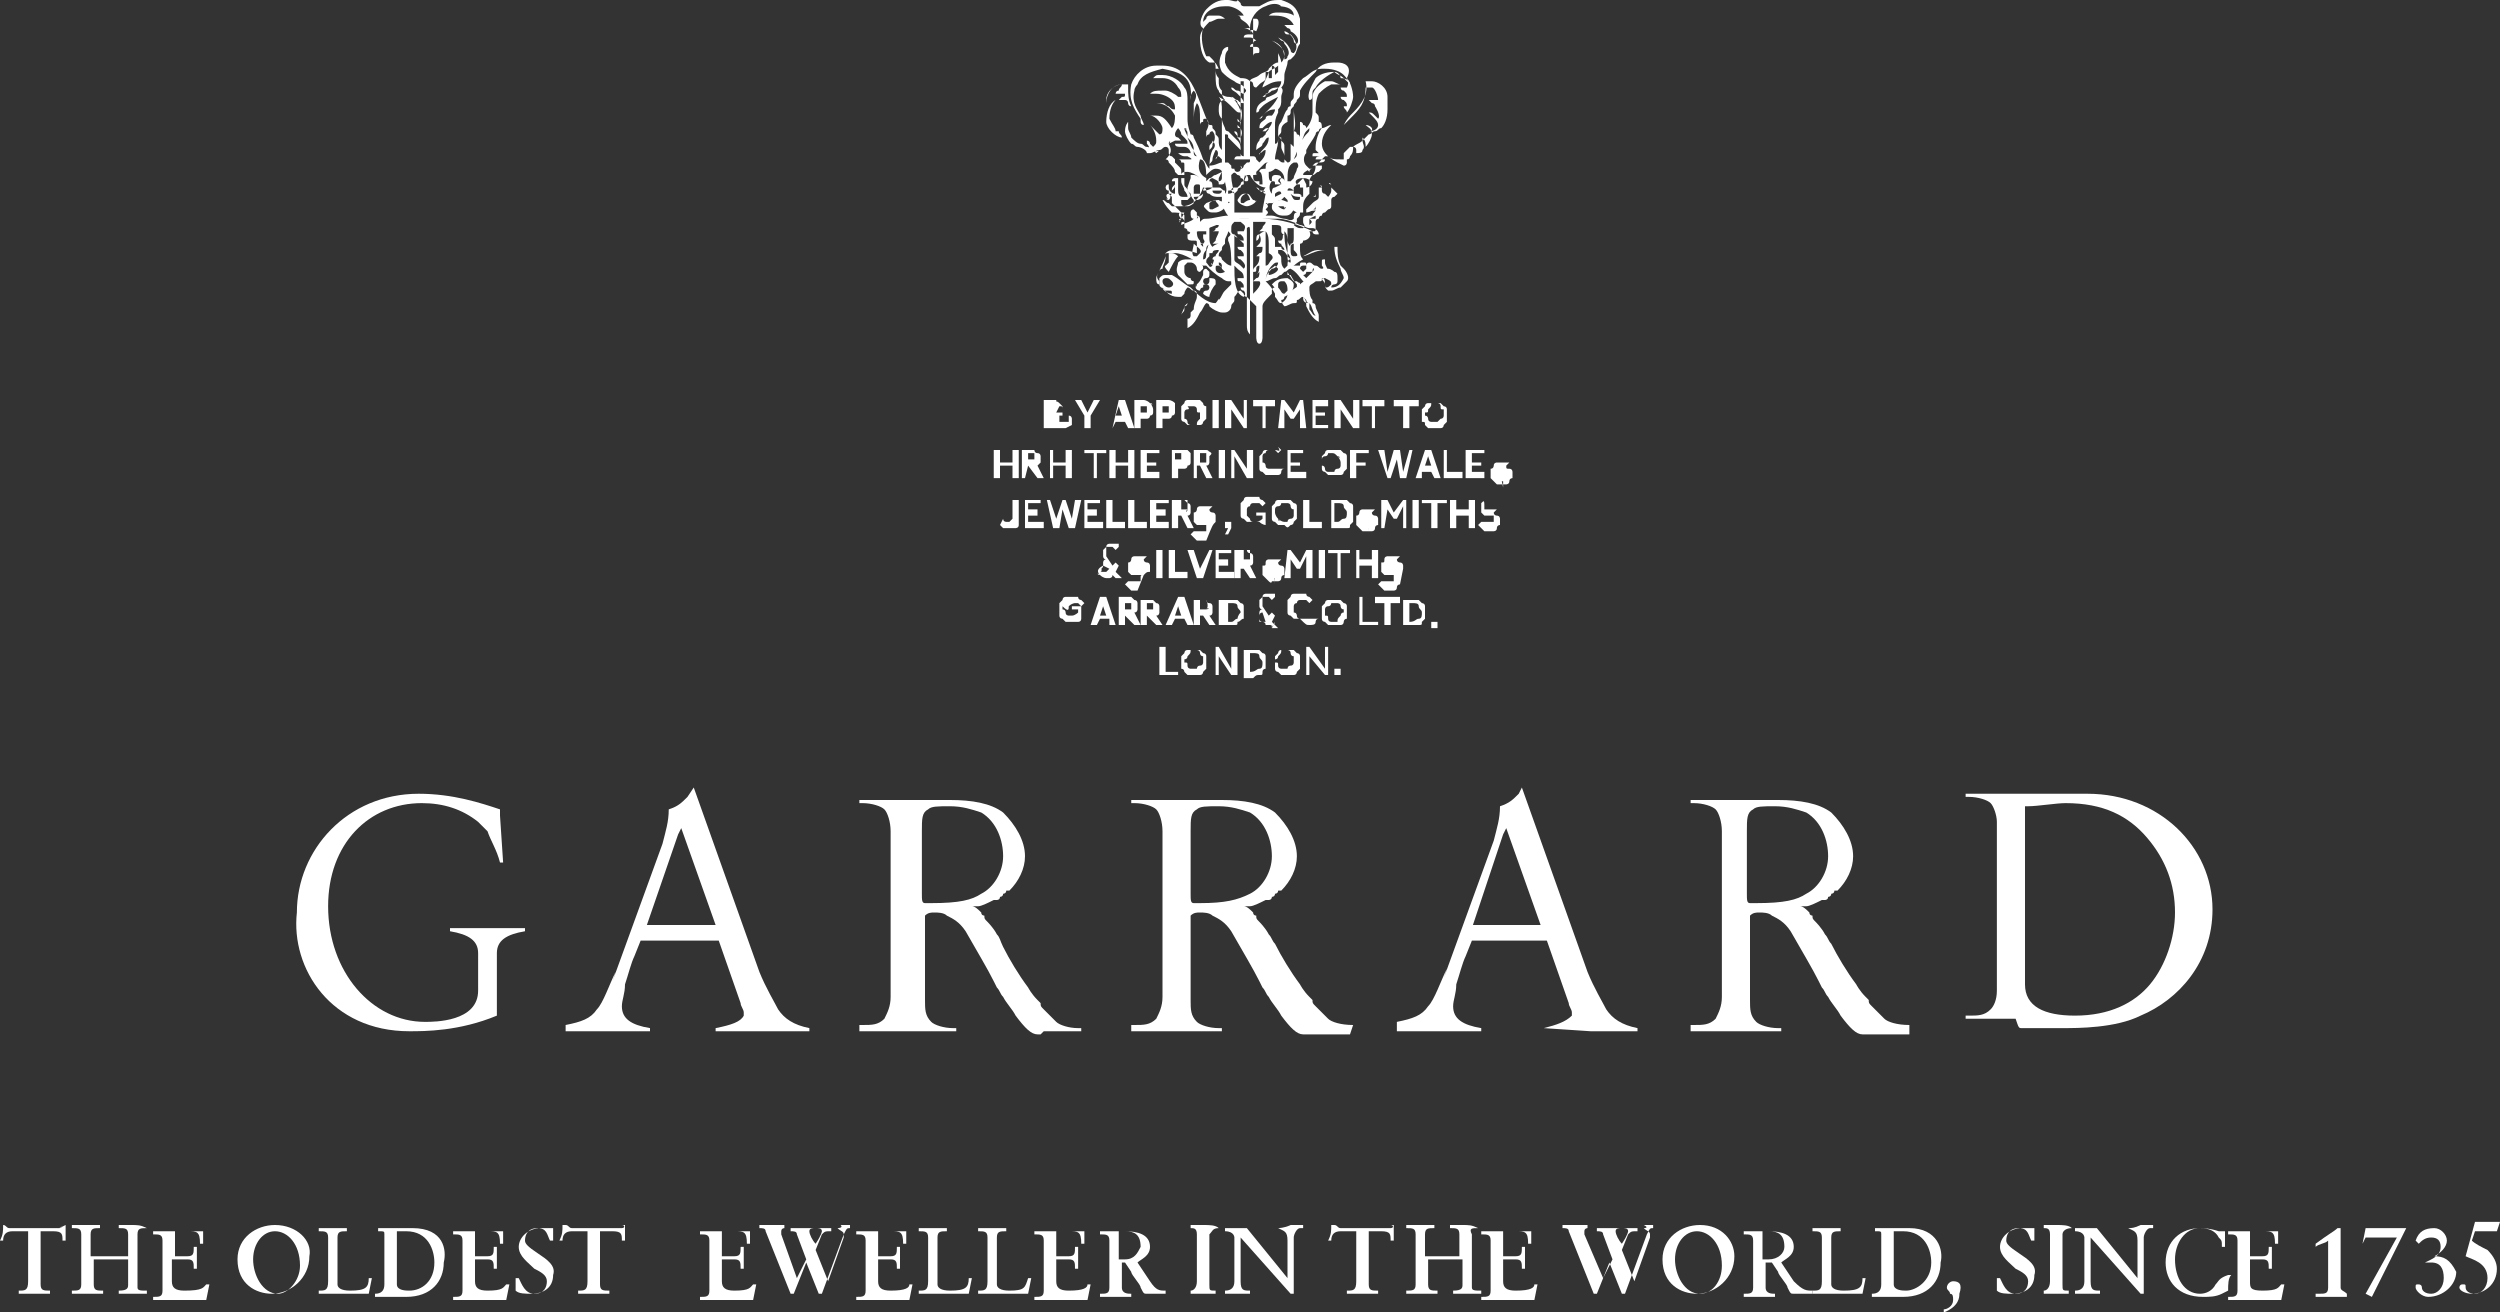 <?xml version="1.0" encoding="utf-8"?>
<!-- Generator: Adobe Illustrator 23.0.1, SVG Export Plug-In . SVG Version: 6.00 Build 0)  -->
<svg version="1.1" id="layer" xmlns="http://www.w3.org/2000/svg" xmlns:xlink="http://www.w3.org/1999/xlink" x="0px" y="0px"
	 viewBox="0 0 80 42" style="enable-background:new 0 0 80 42;" xml:space="preserve">
<rect x="0" y="0" width="80" height="42" fill="#333333" stroke="none"/>
<style type="text/css">
	.st0{fill:#FFFFFF;}
</style>
<g>
	<path class="st0" d="M19.9,32.2c0-0.2,0.1-0.4,0.1-0.7c0.1-0.3,0.2-0.7,0.3-0.9l0.2-0.5H23l0.7,2c0,0.1,0.1,0.2,0.1,0.3
		s0,0.1,0,0.1c-0.1,0.2-0.4,0.3-0.9,0.4V33h1.5h0.4h1.1v-0.1c-0.5-0.1-0.8-0.3-1-0.6c-0.1-0.2-0.4-0.7-0.6-1.2l-2.1-5.9L22,25.5
		c-0.2,0.2-0.3,0.3-0.6,0.4c0,0.4-0.1,0.7-0.2,1.1l-1.6,4.4l0.1-0.3c-0.2,0.4-0.4,1-0.6,1.2c-0.2,0.3-0.5,0.4-1,0.5V33h1.1h0.1h1.5
		v-0.1C20.2,32.8,19.9,32.6,19.9,32.2z M21.7,26.7l0.1-0.2l1.1,3.1h-2.2L21.7,26.7z"/>
	<path class="st0" d="M49.4,32.9L49.4,32.9l1.5,0.1h0.4h1.1v-0.1c-0.5-0.1-0.8-0.3-1-0.6c-0.1-0.2-0.4-0.7-0.6-1.2l-2.1-5.9
		l-0.1,0.2c-0.2,0.2-0.3,0.3-0.6,0.4c0,0.4-0.1,0.7-0.2,1.1l-1.6,4.4l0.1-0.3c-0.2,0.4-0.4,1-0.6,1.2c-0.2,0.3-0.5,0.4-1,0.5V33h1.1
		h0.1h1.5v-0.1c-0.6-0.1-0.9-0.3-0.9-0.7c0-0.2,0.1-0.4,0.1-0.7c0.1-0.3,0.2-0.7,0.3-0.9l0.2-0.5h2.4l0.7,2c0,0.1,0.1,0.2,0.1,0.3
		s0,0.1,0,0.1C50.1,32.7,49.8,32.8,49.4,32.9z M47.1,29.7l1-3l0.1-0.2l1.1,3.1h-2.2V29.7z"/>
	<path class="st0" d="M33.4,33h1.2v-0.1h-0.1c-0.3,0-0.6-0.1-0.7-0.2c-0.1-0.1-0.2-0.2-0.4-0.4l0,0c-0.1-0.1-0.1-0.1-0.1-0.2
		c0,0,0,0-0.1-0.1c-0.2-0.2-0.3-0.4-0.3-0.4c-0.3-0.4-0.6-0.9-0.8-1.3C32,30.1,32,30,31.9,29.9c-0.1-0.2-0.3-0.4-0.3-0.4
		c-0.1-0.1-0.1-0.1-0.1-0.2c0,0-0.1,0-0.1-0.1l0,0c-0.1-0.1-0.2-0.2-0.3-0.2l0,0c0.1,0,0.1,0,0.2,0s0.3-0.1,0.5-0.2l0,0l0,0h0.1l0,0
		c0,0,0.1,0,0.1-0.1l0,0c0,0,0.1,0,0.1-0.1l0,0c0,0,0.1,0,0.1-0.1l0,0c0,0,0,0,0.1,0l0,0l0,0c0.3-0.3,0.5-0.7,0.5-1.1
		c0-0.5-0.3-1-0.7-1.4c-0.4-0.3-1-0.4-1.7-0.4h-0.3H30l0,0h-0.9h-1.6v0.1h0.1c0.3,0,0.6,0.1,0.7,0.2s0.2,0.4,0.2,0.7v2.3v2.9v0.1
		c0,0.3-0.1,0.5-0.2,0.7c-0.2,0.2-0.4,0.2-0.7,0.2h-0.1V33H29h0.3h1.3v-0.1h-0.1c-0.3,0-0.6-0.1-0.7-0.2c-0.2-0.2-0.2-0.4-0.2-0.7
		l0,0l0,0v-2.6v-0.1c0.1-0.1,0.2-0.1,0.3-0.1c0.1,0,0.3,0,0.4,0.1c0.2,0.1,0.4,0.2,0.6,0.5c0.4,0.7,0.7,1.2,0.9,1.6
		c0.1,0.2,0.1,0.2,0.1,0.2c0.1,0.1,0.1,0.2,0.2,0.3c0.1,0.2,0.3,0.4,0.4,0.6c0.3,0.4,0.5,0.6,0.7,0.6c0,0,0,0,0.1,0L33.4,33L33.4,33
		z M29.8,28.9c-0.1,0-0.2,0-0.2,0c-0.1,0-0.1-0.1-0.1-0.3v-2c0-0.4,0-0.6,0.2-0.7c0.1-0.1,0.3-0.1,0.7-0.1c0.4,0,0.7,0.1,1,0.2
		c0.5,0.3,0.7,0.9,0.7,1.4s-0.3,1-0.7,1.2C31.1,28.8,30.7,28.9,29.8,28.9z"/>
	<path class="st0" d="M43.3,32.8L43.3,32.8c-0.4,0-0.7-0.1-0.8-0.2c-0.1-0.1-0.2-0.2-0.4-0.4l0,0C42,32.1,42,32.1,42,32
		c0,0,0,0-0.1-0.1c-0.2-0.2-0.3-0.4-0.3-0.4c-0.3-0.4-0.6-0.9-0.8-1.3c-0.1-0.1-0.1-0.2-0.2-0.3c-0.1-0.2-0.3-0.4-0.3-0.4
		c-0.1-0.1-0.1-0.1-0.1-0.2c0,0-0.1,0-0.1-0.1l0,0C40,29.1,39.9,29,39.8,29l0,0c0.1,0,0.1,0,0.2,0c0.1,0,0.3-0.1,0.5-0.2l0,0l0,0
		h0.1l0,0c0,0,0.1,0,0.1-0.1l0,0c0,0,0.1,0,0.1-0.1l0,0c0,0,0.1,0,0.1-0.1l0,0c0,0,0,0,0.1,0l0,0l0,0c0.3-0.3,0.5-0.7,0.5-1.1
		c0-0.5-0.3-1-0.7-1.4c-0.4-0.3-1-0.4-1.7-0.4h-0.3l0,0h-0.1h-0.9h-1.6v0.1h0.1c0.3,0,0.6,0.1,0.7,0.2c0.1,0.1,0.2,0.4,0.2,0.7v2.3
		v2.9v0.1c0,0.3-0.1,0.5-0.2,0.7c-0.2,0.2-0.4,0.2-0.7,0.2h-0.1V33h1.3h0.3h1.3v-0.1H39c-0.3,0-0.6-0.1-0.7-0.2
		c-0.2-0.2-0.2-0.4-0.2-0.7l0,0l0,0c0-0.6,0-2.6,0-2.6v-0.1c0.1-0.1,0.2-0.1,0.3-0.1s0.3,0,0.4,0.1c0.2,0.1,0.4,0.2,0.6,0.5
		c0.4,0.7,0.7,1.2,0.9,1.6c0.1,0.2,0.1,0.2,0.1,0.2c0.1,0.1,0.1,0.2,0.2,0.3c0.1,0.2,0.3,0.4,0.4,0.6c0.3,0.4,0.5,0.6,0.7,0.6
		c0,0,0,0,0.1,0H42h1.2L43.3,32.8L43.3,32.8z M38.4,28.9c-0.1,0-0.2,0-0.2,0c-0.1,0-0.1-0.1-0.1-0.3v-2c0-0.4,0-0.6,0.2-0.7
		c0.1-0.1,0.3-0.1,0.7-0.1s0.7,0.1,1,0.2c0.5,0.3,0.7,0.9,0.7,1.4s-0.3,1-0.7,1.2C39.6,28.8,39.2,28.9,38.4,28.9z"/>
	<path class="st0" d="M61.1,32.8L61.1,32.8c-0.4,0-0.7-0.1-0.8-0.2c-0.1-0.1-0.2-0.2-0.4-0.4l0,0c-0.1-0.1-0.1-0.1-0.1-0.2
		c0,0,0,0-0.1-0.1c-0.2-0.2-0.3-0.4-0.3-0.4c-0.3-0.4-0.6-0.9-0.8-1.3c-0.1-0.1-0.1-0.2-0.2-0.3c-0.1-0.2-0.3-0.4-0.3-0.4
		C58,29.4,58,29.4,58,29.3c0,0-0.1,0-0.1-0.1l0,0c-0.1-0.1-0.2-0.2-0.3-0.2l0,0c0.1,0,0.1,0,0.2,0c0.1,0,0.3-0.1,0.5-0.2l0,0l0,0
		h0.1l0,0c0,0,0.1,0,0.1-0.1l0,0c0,0,0.1,0,0.1-0.1l0,0c0,0,0.1,0,0.1-0.1l0,0c0,0,0,0,0.1,0l0,0l0,0c0.3-0.3,0.5-0.7,0.5-1.1
		c0-0.5-0.3-1-0.7-1.4c-0.4-0.3-1-0.4-1.7-0.4h-0.3l0,0l0,0h-0.9h-1.6v0.1h0.1c0.3,0,0.6,0.1,0.7,0.2c0.1,0.1,0.2,0.4,0.2,0.7v2.3
		v2.9v0.1c0,0.3-0.1,0.5-0.2,0.7c-0.2,0.2-0.4,0.2-0.7,0.2h-0.1V33h1.3h0.3H57v-0.1h-0.1c-0.3,0-0.6-0.1-0.7-0.2
		C56,32.5,56,32.3,56,32l0,0l0,0c0-0.6,0-2.6,0-2.6v-0.1c0.1-0.1,0.2-0.1,0.3-0.1s0.3,0,0.4,0.1c0.2,0.1,0.4,0.2,0.6,0.5
		c0.4,0.7,0.7,1.2,0.9,1.6c0.1,0.2,0.1,0.2,0.1,0.2c0.1,0.1,0.1,0.2,0.2,0.3c0.1,0.2,0.3,0.4,0.4,0.6c0.3,0.4,0.5,0.6,0.7,0.6
		c0,0,0,0,0.1,0h0.2h1.2C61.1,33.1,61.1,32.8,61.1,32.8z M56.2,28.9c-0.1,0-0.2,0-0.2,0c-0.1,0-0.1-0.1-0.1-0.3v-2
		c0-0.4,0-0.6,0.2-0.7c0.1-0.1,0.3-0.1,0.7-0.1s0.7,0.1,1,0.2c0.5,0.3,0.7,0.9,0.7,1.4s-0.3,1-0.7,1.2
		C57.5,28.8,57.1,28.9,56.2,28.9z"/>
	<path class="st0" d="M64.7,32.9c0.2,0,0.6,0,1.3,0c0.5,0,1.7,0,2.5-0.4c1.2-0.5,2.3-1.7,2.3-3.4c0-2-1.7-3.7-4-3.7
		c-0.6,0-1.5,0-2.1,0h-0.1h-0.1h-1.6v0.1H63c0.3,0,0.6,0.1,0.7,0.2c0.1,0.1,0.2,0.4,0.2,0.6v5.2v0.2c0,0.3-0.1,0.5-0.2,0.6
		c-0.2,0.2-0.4,0.2-0.7,0.2h-0.1v0.1h1.6C64.6,32.9,64.6,32.9,64.7,32.9z M64.9,25.8c0.3,0,0.9-0.1,1.2-0.1c1.2,0,2,0.4,2.6,1.1
		s0.9,1.5,0.9,2.4c0,0.8-0.3,1.7-0.8,2.3c-0.5,0.6-1.3,1-2.4,1c-1,0-1.6-0.3-1.6-1v-5.7H64.9z"/>
	<path class="st0" d="M13.1,33c0.5,0,1.6,0,2.8-0.5v-0.4v-1.5v-0.1l0,0c0-0.4,0.3-0.6,0.9-0.7v-0.1h-1h-0.4h-1v0.1
		c0.6,0.1,0.9,0.3,0.9,0.7v1.2c0,1-1.4,1-1.7,1c-1.7,0-3.1-1.6-3.1-3.7c0-2,1.3-3.3,3-3.3c0.7,0,1.3,0.2,1.8,0.6
		c0.1,0.1,0.2,0.2,0.3,0.3c0.1,0.3,0.3,0.6,0.4,1h0.1L16,26.1v-0.2c-0.6-0.2-1.5-0.5-2.6-0.5c-2.3,0-3.9,1.8-3.9,3.8
		C9.3,31,10.6,33,13.1,33z"/>
	<path class="st0" d="M42.7,2.3c-0.3,0-0.5,0.1-0.6,0.2C42,2.7,41.8,3,41.9,3.2C42,3.2,42,3.1,42,3l0,0c0-0.1,0-0.1,0.1-0.2
		C42.2,2.6,42.5,2.4,42.7,2.3c0.1,0.1,0.2,0.1,0.3,0.2c0,0,0,0,0.1,0.1l0.1,0.1c0-0.1-0.1-0.2-0.3-0.2C42.9,2.4,42.8,2.3,42.7,2.3z"
		/>
	<path class="st0" d="M35.4,3.5c0-0.1,0-0.1,0-0.2V3.2c0-0.3,0.3-0.5,0.5-0.5c0,0.1-0.1,0.1-0.1,0.2c-0.1,0-0.1,0.1-0.1,0.1l0,0h0.1
		C36,3,36,3,36,3c0,0.1,0,0.1-0.1,0.1c0,0,0,0-0.1,0.1c0,0,0,0,0.1,0c0,0,0,0,0.1,0l0,0c0.1,0,0.1,0.1,0.1,0.1s0,0.1,0.1,0.1
		c-0.1-0.2-0.1-0.4-0.1-0.6l0,0V2.7H36h-0.1c-0.3,0-0.5,0.3-0.5,0.6v0.1V3.5L35.4,3.5C35.4,3.5,35.4,3.5,35.4,3.5L35.4,3.5z"/>
	<path class="st0" d="M35.7,3.2c-0.2,0.1-0.3,0.4-0.3,0.7c0,0.2,0.3,0.5,0.5,0.5c0-0.1-0.1-0.1-0.1-0.2c0,0,0,0-0.1,0
		c0-0.1-0.1-0.2-0.2-0.4C35.5,3.5,35.6,3.3,35.7,3.2L35.7,3.2z"/>
	<path class="st0" d="M38.1,3.2C38.1,3.2,38,3.2,38.1,3.2L38.1,3.2C38.1,3.3,38.1,3.3,38.1,3.2z"/>
	<path class="st0" d="M40.1,6.4L40.1,6.4C40.1,6.3,40.1,6.3,40.1,6.4C40,6.3,40,6.2,39.9,6.2l0,0h-0.1c-0.1,0-0.2,0.2-0.2,0.2
		c0,0.1,0.2,0.2,0.3,0.2s0.3-0.1,0.3-0.2C40.2,6.5,40.2,6.4,40.1,6.4z M40,6.4L40,6.4L40,6.4c-0.1,0-0.2,0.1-0.2,0.1l0,0
		c-0.1,0-0.1,0-0.1-0.1l0,0c0-0.1,0.1-0.2,0.2-0.2C40,6.3,40,6.4,40,6.4L40,6.4z"/>
	<path class="st0" d="M39,6.4L39,6.4c-0.2,0-0.4,0.1-0.4,0.1c-0.1,0.1-0.1,0.1,0,0.2s0.1,0.1,0.3,0.1c0.1,0,0.3-0.1,0.3-0.2
		s0.1-0.1,0-0.2C39.1,6.5,39,6.4,39,6.4z M39,6.6L39,6.6C38.9,6.6,38.9,6.6,39,6.6L39,6.6C38.9,6.6,38.9,6.6,39,6.6L39,6.6l-0.2,0.1
		c-0.1,0-0.1,0-0.1-0.1V6.5c0,0,0.1-0.1,0.2-0.1C38.9,6.5,39,6.5,39,6.6L39,6.6z"/>
	<path class="st0" d="M41,6.4L41,6.4c-0.2,0-0.3,0.1-0.3,0.2s0,0.1,0.1,0.2s0.2,0.1,0.3,0.1s0.2,0,0.3-0.2c0-0.1,0-0.1,0-0.2
		C41.2,6.5,41.1,6.4,41,6.4z M41.1,6.7c-0.1,0-0.2-0.1-0.2-0.1H41C41.1,6.6,41.1,6.6,41.1,6.7C41.1,6.6,41.2,6.6,41.1,6.7
		C41.2,6.7,41.1,6.7,41.1,6.7z"/>
	<path class="st0" d="M37.4,8.7C37.5,8.7,37.5,8.7,37.4,8.7c0.1-0.2,0.2-0.4,0.3-0.5c0,0-0.1-0.1-0.2-0.1h-0.1v0.1l0,0v0.1v0.1
		c0,0,0,0-0.1,0.1C37.3,8.5,37.2,8.5,37.4,8.7C37.3,8.7,37.3,8.7,37.4,8.7z"/>
	<path class="st0" d="M41.7,9L41.7,9C41.7,9.1,41.7,9.1,41.7,9C41.7,9.1,41.7,9.1,41.7,9c0.1,0.1,0.1,0,0.2,0l0,0c0,0,0,0,0.1,0
		c0,0,0,0,0.1,0l0,0l0,0c0,0,0,0,0.1,0s0.1,0,0.1-0.1l0,0c-0.1,0-0.1-0.1-0.1-0.2c0.1,0,0.1,0.1,0.2,0.1c0.1,0,0.1,0.1,0.2,0.1l0,0
		c0-0.1,0-0.1-0.1-0.2c0-0.1-0.1-0.2-0.1-0.3s0-0.1,0-0.1c-0.1,0-0.1,0-0.1,0.1v0.1c0,0,0.1,0.1,0,0.1s-0.1-0.1-0.2-0.1
		c-0.1,0-0.1-0.1-0.2-0.1l0,0c0,0-0.1,0-0.1,0.1c0,0,0,0,0,0.1c0,0,0,0,0.1,0.1c0,0,0,0,0.1,0c0-0.2,0.1-0.1,0,0l0,0l0,0l0,0l0,0
		c0,0,0,0-0.1,0.1l-0.1,0.1l-0.1-0.1c0,0,0.1,0,0.1-0.1h0.1c0-0.1,0-0.1-0.1-0.1l-0.1,0.1c0,0,0,0-0.1-0.1c0-0.1,0.1-0.1,0.1-0.1
		h0.1c0-0.1,0-0.1-0.1-0.1s-0.1,0-0.1,0.1c0,0,0,0-0.1,0c0,0,0,0-0.1,0s-0.1,0.1-0.1,0.1C41.5,8.7,41.6,8.9,41.7,9z"/>
	<path class="st0" d="M37.7,8.8C37.8,8.9,37.9,9,38,9.1c0,0,0,0,0.1,0s0.1,0,0.1-0.1c0,0-0.1,0-0.1-0.1c-0.1,0-0.2-0.1-0.2-0.2
		c0-0.1,0-0.1,0-0.2L38,8.4c0,0,0,0,0.1,0s0.2,0.1,0.2,0.2c0,0,0,0.1,0.1,0.1l0.1-0.1c0-0.1,0-0.1-0.1-0.2c-0.1-0.1-0.2-0.1-0.4-0.1
		c-0.1,0-0.2,0-0.3,0.1C37.7,8.5,37.6,8.6,37.7,8.8z"/>
	<path class="st0" d="M41.2,8.7L41.2,8.7c0,0.1,0,0.1,0,0.1s0,0,0.1,0c0,0,0.1,0.2,0.2,0.3c0,0,0,0,0,0.1c0,0,0,0,0,0.1l0,0
		c0,0,0.1,0,0.1-0.1c0,0,0,0,0-0.1s0,0-0.1-0.1c0,0,0,0-0.1,0C41.3,8.9,41.2,8.7,41.2,8.7L41.2,8.7C41.3,8.6,41.2,8.7,41.2,8.7z"/>
	<path class="st0" d="M38.3,9.1C38.3,9.2,38.2,9.2,38.3,9.1c-0.1,0.1,0,0.2,0.1,0.2l0,0c0,0,0-0.1,0.1-0.1c0-0.1,0-0.1,0.1-0.1l0,0
		c0.1,0,0.1,0.1,0.1,0.1l0,0c0,0,0,0.1-0.1,0.1s-0.1,0.1-0.1,0.1s0.1,0.1,0.2,0.1l0,0c0-0.1,0.1-0.3,0.2-0.4l0,0c0,0,0,0,0-0.1
		s-0.1-0.1-0.2-0.1c0,0,0,0,0,0.1c0,0,0,0.1-0.1,0.1l0,0c-0.1,0-0.1-0.1-0.1-0.1s0-0.1,0.1-0.1c0,0,0.1,0,0.1-0.1s0-0.1,0-0.1
		l-0.1-0.1l0,0c-0.1,0-0.1,0.1-0.1,0.1v0.1C38.4,9,38.4,9,38.3,9.1C38.4,9.1,38.3,9.1,38.3,9.1z"/>
	<path class="st0" d="M41.2,8.9C41.1,8.9,41.1,8.9,41.2,8.9c-0.3,0-0.4,0.1-0.5,0.2c0.1,0.1,0.2,0.3,0.3,0.5c0,0,0.1,0,0.1-0.1l0,0
		c0.2-0.1,0.3-0.2,0.3-0.4C41.4,9,41.2,8.9,41.2,8.9z M41.2,9.3C41.2,9.4,41.2,9.4,41.2,9.3c-0.1,0.1-0.1,0.1-0.1,0.1
		c-0.1,0-0.1-0.1-0.2-0.2V9.1C40.9,9,41,9,41,9h0.1C41.2,9.1,41.2,9.2,41.2,9.3z"/>
	<path class="st0" d="M37.3,8.3C37.3,8.2,37.3,8.2,37.3,8.3C37.3,8.2,37.3,8.3,37.3,8.3z"/>
	<path class="st0" d="M37.1,8.7c0,0,0-0.1,0.1-0.1c0-0.1,0.1-0.2,0.1-0.4l0,0C37.2,8.5,37.1,8.6,37.1,8.7
		C37.1,8.7,37.1,8.8,37.1,8.7C37,8.8,37,8.9,37,8.9c0,0.1,0,0.2,0.1,0.2c0,0,0,0,0-0.1C37,8.9,37,8.8,37.1,8.7z"/>
	<path class="st0" d="M37.6,5.9L37.6,5.9L37.6,5.9C37.5,5.9,37.5,5.9,37.6,5.9C37.5,6,37.5,6,37.5,6.1l0,0C37.6,6,37.6,6,37.6,5.9z"
		/>
	<path class="st0" d="M42.6,5.9L42.6,5.9L42.6,5.9C42.6,5.9,42.6,5.8,42.6,5.9C42.5,5.8,42.5,5.9,42.6,5.9
		C42.5,5.9,42.5,5.9,42.6,5.9z"/>
	<path class="st0" d="M37.9,5.8L37.9,5.8L37.9,5.8c0,0.1,0,0.1,0,0.2C37.9,5.9,37.9,5.9,37.9,5.8L37.9,5.8z"/>
	<path class="st0" d="M38.1,9.6C38.1,9.6,38.1,9.5,38.1,9.6C38.1,9.5,38.1,9.5,38.1,9.6L38.1,9.6c0,0,0,0-0.1,0.1c0,0,0,0.1-0.1,0.1
		v0.1c0,0.1-0.1,0.1-0.1,0.2l0,0c0-0.1,0.1-0.2,0.1-0.3C38,9.7,38,9.7,38.1,9.6z"/>
	<path class="st0" d="M42.3,6L42.3,6C42.3,5.9,42.2,5.9,42.3,6L42.3,6c-0.1,0-0.1,0.1-0.2,0.2c0,0,0,0.1-0.1,0.1l0,0l0,0
		c0,0,0,0,0.1,0V6.2C42.2,6.1,42.2,6,42.3,6z"/>
	<path class="st0" d="M37.3,8.2L37.3,8.2L37.3,8.2L37.3,8.2z"/>
	<path class="st0" d="M42.4,8c0.1,0,0.1,0,0.2,0l0,0C42.5,8,42.4,8,42.4,8c-0.1,0-0.1,0-0.2,0c-0.2,0-0.3,0.1-0.5,0.2l0,0
		C41.8,8.2,42.1,8,42.4,8z"/>
	<path class="st0" d="M42,5.4L42,5.4L42,5.4C41.9,5.4,41.9,5.4,42,5.4c-0.1,0-0.1,0-0.2,0l0.1,0.1C41.9,5.5,41.9,5.4,42,5.4z"/>
	<path class="st0" d="M37.9,7.5C37.9,7.5,37.9,7.4,37.9,7.5C37.9,7.4,37.9,7.5,37.9,7.5z"/>
	<path class="st0" d="M37.2,5.8C37.2,5.8,37.2,5.9,37.2,5.8C37.2,5.9,37.2,5.9,37.2,5.8L37.2,5.8z"/>
	<path class="st0" d="M39.7,5.2C39.7,5.3,39.7,5.3,39.7,5.2C39.7,5.3,39.7,5.3,39.7,5.2C39.7,5.3,39.7,5.3,39.7,5.2z"/>
	<path class="st0" d="M39.7,5.3C39.7,5.3,39.7,5.4,39.7,5.3C39.7,5.4,39.8,5.4,39.7,5.3L39.7,5.3L39.7,5.3z"/>
	<path class="st0" d="M39.6,5.2L39.6,5.2L39.6,5.2L39.6,5.2L39.6,5.2L39.6,5.2z"/>
	<path class="st0" d="M39.9,4.8L39.9,4.8L39.9,4.8z"/>
	<path class="st0" d="M37,4.9C37,4.9,36.9,4.9,37,4.9c-0.1-0.1-0.2-0.2-0.3-0.2s-0.1-0.1-0.2-0.1c-0.1,0-0.2-0.1-0.3-0.2
		c0-0.1-0.1-0.2-0.1-0.3V4V3.9c0,0-0.1,0.1-0.1,0.3c0,0.1,0.1,0.3,0.2,0.4c0.1,0,0.1,0.1,0.2,0.1c0.1,0,0.3,0.1,0.3,0.2l0,0l0,0h0.1
		c0.1,0,0.2-0.1,0.3-0.1s0.1-0.1,0.2-0.1c0.1,0,0.1,0.1,0.1,0.1s0,0,0,0.1c0,0,0,0.1,0.1,0.1l0.1,0.1l0,0c0,0,0,0,0,0.1l0.1,0.1
		c0.1,0.1,0.1,0.1,0.1,0.2v0.1c0-0.1,0.1-0.1,0.2-0.1c0.1,0,0.3,0.1,0.4,0.2l0,0l0,0c0,0-0.1-0.1-0.2-0.1c-0.1,0-0.1,0-0.1,0v0.1
		l0,0C38,6,38,6,38,6l0,0c0,0,0,0,0,0.1l0.1,0.1c0,0.1,0.1,0.2,0.1,0.2c0,0.1,0,0.1,0,0.1S38.1,6.6,38,6.6c-0.1,0-0.2,0-0.2-0.1
		c0,0,0,0,0-0.1l0,0c0,0,0,0,0.1,0c0,0,0,0,0.1,0l0,0l0.1-0.1c0,0,0-0.1-0.1-0.2C38,6,37.9,6,37.9,5.9V5.8V5.7h-0.1c0,0,0,0,0,0.1
		l0,0l0,0c0,0.1,0.1,0.2,0.1,0.3c0,0,0.1,0.1,0.1,0.2l0,0l0,0h-0.1c-0.1,0-0.2,0-0.2-0.2V6l0,0l0,0c0,0,0-0.1,0-0.2s0-0.1,0-0.1
		s0,0-0.1,0c0,0-0.1,0-0.1,0.1l0,0c0,0,0,0,0.1,0l0,0c0,0.1,0,0.1,0,0.2s0,0.1,0,0.2c-0.1,0-0.2-0.1-0.2-0.2V5.9l0,0
		c-0.1,0-0.1,0.1-0.1,0.1s0,0.1,0.1,0.1l0,0c0,0,0,0,0,0.1l0.1,0.1c0,0,0,0,0,0.1s0,0,0,0.1c0,0,0,0,0.1,0.1c0,0,0,0,0.1,0.1
		l0.1,0.1c0,0,0,0,0,0.1l0,0c0,0.1,0.1,0.1,0.1,0.2v0.1c0,0.1,0,0.1,0,0.1s0.1,0,0.1,0.1c0,0,0.1,0,0.1,0.1c0,0,0,0,0,0.1l0.1-0.1
		c0.1-0.1,0.1-0.1,0.2-0.1c0.3-0.1,0.5-0.2,0.8-0.3c0.1,0,0.3-0.1,0.5-0.1s0.4,0,0.5,0c0.2,0,0.4,0,0.5,0h0.1h0.1
		c0.2,0,0.5,0.1,0.7,0.2c0.1,0,0.2,0.1,0.3,0.1c0,0,0,0,0.1,0s0.2,0.1,0.2,0.2c0,0,0,0-0.1,0c0,0-0.1,0-0.1-0.1l0,0
		C41.6,7.2,41,7,40.4,7c-0.1,0-0.2,0-0.3,0c-0.6,0-0.9,0-1.1,0.1c-0.1,0-0.1,0-0.1,0c-0.1,0-0.3,0.1-0.4,0.1l0,0
		c-0.2,0.1-0.3,0.1-0.4,0.2l0,0c0,0,0,0.1-0.1,0.1s0,0,0,0l0,0l0,0v0.1c0,0.1,0.1,0.1,0.2,0.1c0.1,0,0.1,0,0.1,0.1s0,0.2,0,0.3l0,0
		C38,8,37.8,8,37.6,8c-0.1,0-0.2,0-0.3,0.1v0.1c0-0.1,0-0.1,0.1-0.1h0.1h0.1l0,0c0.3,0,0.7,0.3,0.9,0.4c0,0,0,0,0.1,0
		c0.1,0.1,0.3,0.3,0.5,0.4c0,0,0.1,0.1,0.2,0.1h0.1c0-0.1-0.1-0.3-0.1-0.3l-0.1-0.1C39,8.5,39,8.5,39,8.4c0.1,0,0.1,0.1,0.1,0.1
		s0,0,0,0.1c0,0,0,0,0.1,0.1l0.1,0.1c0.1,0.1,0.1,0.2,0.1,0.3c0,0,0,0-0.1,0.1c0,0,0,0-0.1,0.1S39.1,9.5,39,9.6c0-0.1,0,0-0.1,0.1
		c-0.3,0-0.6-0.3-0.8-0.5c-0.2-0.1-0.4-0.3-0.6-0.4c-0.1,0-0.1,0-0.2,0c-0.1,0-0.1,0-0.2,0.1c0,0,0,0.1,0,0.2c0,0.1,0.1,0.1,0.2,0.2
		h0.1c0.1,0,0.1,0,0.1,0.1l0,0l0,0c-0.1,0-0.3-0.1-0.3-0.2l0,0c0.1,0.1,0.2,0.3,0.5,0.3c0,0,0,0,0.1,0l0.1-0.1
		c0-0.1,0.1-0.2,0.1-0.2c0.1,0,0.1,0.1,0.2,0.1l0,0l0,0c0.1,0,0.1,0.1,0.1,0.1v0.1l0,0c0,0.1-0.1,0.2-0.1,0.4L38.1,10c0,0,0,0,0,0.1
		c0,0,0,0.1-0.1,0.1c0,0.1,0,0.2,0,0.3c0.2-0.1,0.3-0.3,0.4-0.5c0.1-0.1,0.1-0.2,0.2-0.3c0,0,0.1,0,0.1,0.1C38.8,9.9,39,10,39.1,10
		h0.1c0.1,0,0.2-0.1,0.2-0.2c0-0.1,0.1-0.1,0.1-0.2c0,0,0,0,0-0.1c0.1-0.1,0.1-0.2,0.2-0.2l0.1,0.1c0,0,0,0.1,0.1,0.1L40,9.6
		c0.1,0.1,0.1,0.1,0.2,0.2c0,0.1,0,0.3,0,0.5s0,0.4,0,0.5c0,0,0,0.2,0.1,0.2s0.1-0.2,0.1-0.2c0-0.1,0-0.2,0-0.3s0-0.1,0-0.2
		c0-0.1,0-0.1,0-0.2c0-0.1,0-0.2,0-0.3s0.1-0.2,0.2-0.3l0.1-0.1c0,0,0,0,0-0.1c0,0,0-0.1,0.1-0.1c0.1,0.1,0.1,0.1,0.2,0.2
		c0,0,0,0,0,0.1c0,0,0,0,0,0.1s0.1,0.2,0.1,0.2l0,0c0.1,0,0.2-0.1,0.3-0.1l0,0c0.1,0,0.1,0,0.1-0.1c0.1,0,0.1-0.1,0.2-0.1
		c0.1,0.1,0.1,0.2,0.1,0.3c0.1,0.2,0.2,0.4,0.4,0.5c0-0.1,0-0.1,0-0.2c0-0.1-0.1-0.2-0.1-0.3c0,0,0-0.1-0.1-0.1c0,0,0,0,0-0.1
		c-0.1-0.1-0.1-0.3-0.1-0.4c0-0.1,0.1-0.1,0.2-0.2c0.1-0.1,0.1-0.1,0.2-0.1c0.1,0,0.1,0.1,0.1,0.2c0,0.1,0,0.1,0.1,0.2
		c0,0,0,0,0.1,0s0.2-0.1,0.3-0.1C43,9.1,43.1,9,43.1,9c0.1-0.1,0-0.3-0.1-0.4l-0.1-0.1c-0.1-0.2-0.1-0.4-0.1-0.6h-0.1
		c0,0.3,0.1,0.5,0.2,0.7c0,0.1,0.1,0.2,0.1,0.3c-0.1,0.2-0.2,0.3-0.4,0.3l0,0l0,0c0-0.1,0.1-0.1,0.1-0.1s0.1,0,0.1-0.1
		c0,0,0,0,0-0.1l0,0c0-0.1,0-0.2-0.1-0.2c0,0-0.1-0.1-0.2-0.1h-0.1c-0.1,0-0.3,0.1-0.4,0.2l0,0c-0.1,0.1-0.3,0.2-0.4,0.3
		c-0.1,0.1-0.3,0.2-0.4,0.3l0,0c0,0.2-0.2,0.3-0.2,0.3l0,0c-0.1,0-0.1-0.1-0.2-0.2c0,0,0,0,0-0.1c-0.1-0.2-0.2-0.3-0.3-0.4
		c0-0.2,0.1-0.4,0.2-0.5l0,0c0.1-0.1,0.1-0.1,0.2-0.1l0,0l0,0c0,0.1-0.1,0.2-0.2,0.2c-0.1,0.1-0.2,0.2-0.2,0.4l0,0
		c0.1,0,0.2-0.1,0.3-0.1l0,0c0.1,0,0.1-0.1,0.2-0.1l0.1-0.1c0.1,0,0.1-0.1,0.2-0.1c0.1-0.1,0.2-0.2,0.4-0.3
		c-0.1-0.1-0.1-0.2-0.1-0.4V7.8c0,0,0.1,0,0.1-0.1c0.1,0,0.3-0.1,0.2-0.3H42c0.1,0,0.1,0,0.1-0.1V7.2V7.1c0,0,0-0.1,0.1-0.1l0,0
		c0,0,0-0.1,0.1-0.1c0,0,0-0.1,0.1-0.1l0.1-0.1c0,0,0.1,0,0.1-0.1V6.5V6.4c0,0,0-0.1,0.1-0.1l0.1-0.1c0,0-0.1-0.1-0.2-0.2
		c0,0,0,0,0,0.1s-0.1,0.2-0.1,0.2s0,0-0.1-0.1c0-0.1,0-0.1,0-0.2l0,0v0.1c0,0.1,0,0.1,0,0.1c-0.1,0-0.1-0.1-0.1-0.1V6l0,0
		c0,0,0,0-0.1,0c0,0,0,0,0,0.1c0,0,0,0,0,0.1v0.1c0,0.1-0.1,0.1-0.2,0.2l0,0l0,0c0,0,0,0-0.1,0.1l-0.1,0.1v0.1
		c0.1,0,0.3-0.1,0.3-0.2l0,0c0,0.1,0,0.1,0,0.1l0,0l0,0c0,0.1-0.1,0.1-0.1,0.2h-0.1c-0.1,0-0.2,0-0.2,0.1s0,0.1,0,0.1
		c0,0.1,0.1,0.1,0,0.2c0,0,0,0-0.1,0s-0.2-0.1-0.2-0.1l0,0c0,0,0,0,0.1-0.1l0,0c0-0.1,0-0.1,0-0.1l0,0c0.1-0.1,0.1-0.1,0.1-0.2h0.1
		c0,0,0,0,0-0.1c0,0,0,0,0-0.1c0-0.2,0.1-0.3,0.2-0.4V6.1V6c0,0,0,0,0-0.1V5.8c0-0.1,0.1-0.2,0.1-0.2s0.1-0.1,0.1-0.3l0.1-0.1
		l0.1-0.1L42.4,5h0.1l0,0c0.1,0.1,0.2,0.1,0.4,0.1c0,0,0,0,0.1,0c0,0,0,0,0-0.1l0,0V4.9l0,0c0,0,0,0,0.1-0.1l0.1-0.1c0,0,0,0,0.1,0
		c0.1-0.1,0.2-0.1,0.3-0.2c0,0,0,0,0.1-0.1l0.1-0.1c0.1,0,0.1-0.1,0.2-0.1c0.1,0,0.1-0.1,0.2-0.1c0.1-0.1,0.2-0.3,0.2-0.6
		c0-0.1,0-0.1,0-0.2c0-0.1,0-0.1,0-0.2c0-0.3-0.3-0.5-0.5-0.5c-0.1,0-0.1,0-0.2,0c0.1,0.4-0.1,0.7-0.4,1C43.2,3.7,43.1,3.8,43,4
		c0,0,0,0,0.1-0.1l0,0l0.1-0.1c0.3-0.3,0.5-0.5,0.5-1h0.1c0.1,0,0.1,0,0.1,0c0.1,0,0.2,0.3,0.2,0.4H44c-0.1,0-0.1,0-0.2,0l0,0
		l0.1,0.1c0,0,0.1,0,0.1,0.1l0,0l0,0c0,0,0.2,0.3,0.1,0.4L44,3.7c-0.1-0.1-0.1-0.1-0.2-0.1l0.1,0.1C44,3.8,44.1,3.9,44.1,4
		c0,0.1-0.1,0.2-0.3,0.2C44,4.2,43.9,4,43.7,4l0,0l0,0c0.1,0.1,0.2,0.1,0.2,0.3c0,0.1-0.1,0.3-0.2,0.4l0,0c0-0.1,0-0.2-0.1-0.3
		c0,0,0,0,0,0.1s0.1,0.2,0,0.3c0,0.1-0.1,0.1-0.2,0.1V4.8c0,0,0-0.1-0.1-0.1c0,0.1,0,0.2-0.1,0.3c0,0,0,0.1-0.1,0.1c0,0,0,0,0,0.1
		c0,0,0,0.1-0.1,0.1c-0.2-0.1-0.7-0.3-0.7-0.7c0-0.3,0.2-0.5,0.3-0.6l0,0c-0.1,0-0.2,0.1-0.3,0.1c-0.1,0.1-0.2,0.4-0.2,0.6v0.1
		l0.1,0.1h-0.1C42,4.9,42,4.9,42,5c0,0,0,0,0.1,0c0,0,0,0,0.1,0c0,0,0,0,0.1,0s0.1,0,0.1,0.1c0-0.1,0-0.1-0.1-0.1
		c-0.1,0-0.2,0-0.2,0.1l0,0h0.1h0.1h0.1l0,0c0,0.1-0.1,0.1-0.2,0.1c-0.1,0-0.1,0-0.2,0.1l0,0c0,0,0,0,0.1,0c0,0,0,0,0.1,0
		s0.1,0,0.1,0s0,0,0,0.1l-0.1,0.1l0,0c-0.1,0-0.1,0.1-0.2,0.1l0,0l0,0c0,0,0,0-0.1,0h-0.1h-0.1l0,0c0-0.1,0.1-0.1,0.2-0.2l0,0
		c-0.1-0.1-0.1-0.1-0.1-0.1c-0.1-0.1-0.1-0.3,0-0.4c0,0,0,0,0-0.1c0.1-0.2,0.2-0.3,0.3-0.5c0,0,0-0.1,0.1-0.1c0-0.1,0.1-0.1,0.1-0.1
		c0-0.1,0-0.2-0.1-0.2c0,0,0,0,0-0.1l0,0c0-0.1,0-0.1-0.1-0.2c0-0.2,0-0.4,0.1-0.6c0.1-0.1,0.2-0.2,0.4-0.3h0.1c0,0,0,0,0.1,0h0.1
		c-0.1,0-0.2-0.1-0.3-0.1s-0.1,0-0.2,0C42.2,2.7,42,2.9,42,3.1c0,0.1,0,0.3,0,0.4l0,0l0,0v0.1l0,0l0,0l0,0c0,0.2-0.1,0.4-0.2,0.5
		c0,0,0-0.1-0.1-0.1c0,0,0-0.1-0.1-0.1c0,0.1,0,0.1,0,0.2s0,0.2,0,0.3c0,0,0-0.1-0.1-0.1c0,0,0-0.1-0.1-0.1c0,0.1,0,0.1,0,0.2v0.1
		l0,0c0,0.1,0,0.2,0,0.2l-0.1-0.1V4.5c0,0.1,0,0.1,0,0.1c0,0.1,0,0.1,0,0.2v0.1c0,0,0,0,0,0.1c0,0,0,0,0,0.1c0,0,0,0.1-0.1,0.1
		c0,0,0,0-0.1-0.1c0,0,0,0,0-0.1c0,0,0,0,0,0.1v0.1c-0.1,0-0.1,0-0.2-0.1c-0.1,0-0.1,0-0.1,0c0-0.2,0.1-0.4,0.1-0.6V4.4l0,0V4.3
		c0,0,0,0.1,0.1,0.1c0,0,0,0,0,0.1s0,0.1,0,0.2l0,0c0,0.1,0.1,0.2,0.1,0.3c0-0.1,0-0.2,0-0.3c0-0.1,0-0.1-0.1-0.2
		c0-0.1-0.1-0.1-0.1-0.2c0-0.2,0-0.3,0.1-0.4l0,0c0.1-0.2,0.1-0.3,0.2-0.4c0,0,0-0.1,0.1-0.1V3.3c0-0.1,0.1-0.1,0.1-0.2l0,0l0,0
		c0,0.2,0,0.6,0,0.8V4c0,0.1,0,0.1,0,0.2c0.1-0.2,0-0.5,0-0.7s0-0.4,0-0.5c0-0.2,0.2-0.4,0.3-0.5c0.2-0.1,0.3-0.3,0.6-0.3
		c0.1,0,0.1,0,0.1,0c0.3,0,0.5,0.1,0.6,0.2c0.1,0.1,0.2,0.2,0.1,0.4H43c0,0,0,0-0.1,0c0,0,0,0.1,0.1,0.1C43.1,3,43.1,3,43.1,3.1l0,0
		H43c0,0,0,0-0.1,0l0,0c0,0,0,0.1,0.1,0.1c0.1,0.1,0.1,0.1,0.1,0.2l0,0c0,0,0,0-0.1,0l0,0l0,0c0,0.1,0.1,0.1,0.1,0.2
		c0.1-0.1,0.2-0.4,0.2-0.5c0-0.2-0.1-0.5-0.2-0.6C43.3,2.1,43,2,42.8,2h-0.1c-0.3,0-0.5,0.1-0.6,0.3c-0.2,0.2-0.4,0.4-0.5,0.6V3
		c0,0.1,0,0.1-0.1,0.2c0,0.1-0.1,0.1-0.1,0.2c-0.1,0.1-0.1,0.1-0.1,0.2c0,0,0,0.1-0.1,0.1v0.1v0.1C41,4,41,4.1,41,4.2
		s-0.1,0.1-0.1,0.2s0,0.2-0.1,0.2l0,0c0-0.1,0-0.2,0-0.4c0-0.1,0-0.1,0-0.2c0-0.1,0-0.2,0.1-0.4c0-0.1,0-0.1,0-0.1
		C41,3.4,41,3.3,41,3.2V3.1c0-0.1,0.1-0.2,0-0.3c0.1-0.1,0.1-0.2,0.1-0.4c0-0.1,0.1-0.3,0.1-0.4c0-0.1,0.1-0.1,0.1-0.1l0.1-0.1
		c0.1-0.1,0.1-0.3,0.2-0.4c0-0.1,0-0.2,0-0.3s0-0.1,0-0.1V0.9c0-0.1,0-0.2,0-0.3C41.5,0.2,41.3,0.1,41,0c-0.1,0-0.1,0-0.1,0
		c-0.3,0-0.4,0.1-0.6,0.2h-0.1c0,0,0,0-0.1,0c0,0,0,0-0.1,0l0,0h-0.1h-0.1c0,0-0.1,0-0.1-0.1c0,0,0,0-0.1-0.1c0,0.1-0.2,0-0.3,0
		c-0.1,0-0.1,0-0.1,0c-0.3,0-0.5,0.2-0.6,0.3s-0.3,0.5-0.1,0.6c-0.1,0.3,0,0.7,0.1,0.9c0,0,0,0,0.1,0l0.1,0.1
		c0.1,0.1,0.1,0.2,0.1,0.3c0,0.1,0,0.2,0.1,0.3c0,0,0,0,0,0.1s0,0.2,0.1,0.3c0,0.1,0,0.2,0.1,0.3C39,3.2,39,3.4,39,3.5
		s0,0.2,0.1,0.3v0.1c0,0.1,0,0.1,0,0.2v0.1c0,0,0,0,0,0.1s0,0.1,0,0.2s0,0.1,0,0.1l0,0c0,0.1,0,0.2,0,0.2C39,4.7,39,4.6,39,4.5
		c0-0.1,0-0.1-0.1-0.2l0,0l0,0c0-0.1,0-0.1-0.1-0.2c0-0.1,0-0.1-0.1-0.1c-0.2-0.4-0.3-0.8-0.5-1.2l0,0l0,0l0,0l0,0
		c-0.2-0.4-0.5-0.7-1-0.7h-0.1H37c-0.4,0-0.7,0.3-0.8,0.6c-0.1,0.5,0.1,0.8,0.3,1.1c0,0,0,0,0,0.1c0,0,0,0.1,0.1,0.1
		c0-0.1-0.1-0.2-0.1-0.3c-0.1-0.2-0.3-0.4-0.2-0.8c0-0.1,0.1-0.2,0.1-0.2c0.1-0.3,0.4-0.4,0.8-0.5c0.5,0.1,1,0.2,0.9,1V3.1
		c0,0,0-0.1,0.1-0.2c0.1,0.1,0.1,0.2,0,0.4c0,0.1,0,0.1,0,0.2c0,0.2,0,0.4,0,0.5l0,0c0,0.1,0,0.1,0,0.2c0-0.1,0-0.2,0-0.3
		c0-0.2,0-0.4,0.1-0.6c0.1,0.1,0.1,0.3,0.1,0.5c0,0.1,0,0.1,0,0.2c0,0,0-0.1,0.1-0.1c0-0.1,0-0.1,0.1-0.1c0.1,0.1,0.1,0.2,0,0.4
		c0,0.1,0,0.1,0,0.2c0,0,0-0.1,0.1-0.1c0,0,0-0.1,0.1-0.1c0.1,0.1,0.1,0.3,0,0.4c0,0.1,0,0.1-0.1,0.2V4.7c0-0.1,0.1-0.1,0.1-0.2
		c0.1,0.1,0.1,0.2,0,0.3l0,0c-0.1,0.2-0.1,0.5-0.1,0.6l0,0c-0.1-0.1-0.1-0.2-0.2-0.3l0,0c-0.1-0.3-0.2-0.5-0.3-0.7
		c0,0,0-0.1-0.1-0.1C38,4,38,3.9,38,3.8c0-0.1,0-0.1,0-0.1V3.6V3.5c0-0.1,0-0.1,0-0.1V3.3V3.2c0-0.1,0-0.3-0.1-0.4l0,0l0,0l0,0
		c-0.1-0.2-0.4-0.4-0.7-0.4c-0.1,0-0.1,0-0.1,0c-0.1,0-0.1,0-0.2,0.1l0,0c0.1,0,0.1,0,0.2,0c0,0,0,0,0.1,0c0.2,0,0.4,0.1,0.5,0.3
		c0.1,0.1,0.1,0.2,0.1,0.3l0,0l0,0c0,0,0,0-0.1,0c-0.1-0.1-0.3-0.2-0.4-0.2h-0.1c-0.2,0-0.3,0-0.4,0.1c0.1,0,0.1,0,0.2,0
		c0.2,0,0.4,0.1,0.5,0.2c0.1,0.1,0.1,0.2,0.1,0.3c-0.1,0-0.1,0-0.2-0.1c-0.1,0-0.1-0.1-0.2-0.1l0,0c0,0,0,0-0.1,0H37
		c0.3,0,0.5,0.2,0.6,0.4c0,0.1,0,0.3-0.1,0.4c-0.2-0.3-0.3-0.4-0.5-0.4c0,0,0,0-0.1,0s-0.1,0-0.1,0l0,0l0,0l0,0l0,0
		c0.2,0,0.4,0.3,0.4,0.4s0,0.2-0.1,0.2L37,4.2c-0.1-0.1-0.1-0.1-0.2-0.2C36.9,4.1,37,4.3,37,4.5c0,0.1,0,0.1-0.1,0.2l-0.1-0.1
		c0-0.1-0.1-0.1-0.1-0.1v0.1c0.1,0.1,0.1,0.2,0,0.3C37.2,4.8,37.1,4.8,37,4.9z M38.4,8.1L38.4,8.1L38.4,8.1
		C38.3,8.1,38.3,8.1,38.4,8.1C38.3,8.1,38.3,8.1,38.4,8.1C38.3,8.2,38.3,8.2,38.4,8.1c-0.1,0.1-0.1,0.1-0.1,0.1h-0.1
		c-0.1-0.1,0-0.3,0-0.4l0,0C38.3,7.9,38.5,8,38.4,8.1z M38.5,7.9C38.4,7.9,38.4,7.9,38.5,7.9C38.4,7.8,38.4,7.8,38.5,7.9
		c-0.1-0.1-0.1-0.1-0.1-0.2c-0.1-0.1-0.1-0.2-0.1-0.3l0,0h0.1l0,0c0,0,0,0,0.1,0h0.1v0.1c0,0,0,0-0.1,0l0,0v0.1c0,0.1,0.1,0.1,0,0.2
		c0,0-0.1,0-0.1-0.1l0,0v0.1C38.5,7.8,38.5,7.8,38.5,7.9z M38.6,8.1C38.6,8.1,38.5,8.2,38.6,8.1c0,0.1,0,0.2-0.1,0.2l0,0
		c0-0.1,0-0.2,0.1-0.3c0-0.1,0-0.1,0.1-0.2c0-0.1,0-0.1,0-0.1c0-0.1,0-0.2,0-0.3l0,0l0,0l0,0c0,0.1,0,0.1,0,0.2c0,0,0,0,0,0.1
		S38.6,8,38.6,8.1C38.6,8.1,38.6,8.1,38.6,8.1z M38.8,8.5L38.8,8.5L38.8,8.5c-0.1,0.1-0.1,0-0.2-0.1c0-0.1,0-0.1,0.1-0.2V8.1h0.1
		C38.8,8,38.9,8,39,8c0,0.1-0.1,0.1-0.1,0.2c0,0-0.1,0-0.1,0.1l0,0l0,0l0,0C38.9,8.3,38.8,8.4,38.8,8.5C38.8,8.4,38.7,8.4,38.8,8.5
		C38.7,8.5,38.7,8.5,38.8,8.5z M39.2,8.7C39.2,8.8,39.2,8.8,39.2,8.7C39.1,8.8,39.1,8.8,39.2,8.7c-0.2,0.1-0.3,0-0.3-0.1
		s0-0.1,0.1-0.1C39,8.5,39.2,8.6,39.2,8.7z M38.8,7.9L38.8,7.9L38.8,7.9L38.8,7.9c-0.1-0.1-0.1-0.2-0.1-0.3c0-0.1,0-0.2,0-0.3
		c0,0,0.1-0.1,0.2-0.1H39c0,0.1-0.1,0.1-0.1,0.1c0,0.1-0.1,0.1-0.1,0.1h0.1H39l0,0c0,0.1-0.1,0.2-0.1,0.3l-0.1,0.1l0,0
		c0,0,0,0,0.1,0s0.1,0,0.1,0l0,0C39,7.8,38.9,7.8,38.8,7.9z M39.4,8.5c-0.1,0-0.2-0.1-0.3-0.2c0,0,0-0.1-0.1-0.1
		c0-0.1,0-0.1,0.1-0.2c0-0.1,0-0.1,0.1-0.2c0-0.1,0-0.1,0-0.1c0-0.1,0.1-0.2,0.1-0.3l0,0c0.1,0.1,0.1,0.1,0,0.2v0.1
		C39.4,7.9,39.4,8.2,39.4,8.5z M37.4,9.2c-0.1,0-0.2-0.1-0.2-0.2c0-0.1,0.1-0.1,0.1-0.1c0.1,0,0.1,0,0.2,0.1
		C37.6,9.1,37.5,9.2,37.4,9.2z M39.5,7.1L39.5,7.1L39.5,7.1C39.6,7.1,39.6,7.1,39.5,7.1c0.1,0,0.1,0,0.2,0l0,0
		c0.1,0.1,0.2,0.1,0.1,0.3l0,0c-0.1,0-0.1,0-0.1,0s0,0-0.1,0c0,0.1,0,0.1,0.1,0.1c0.1,0.1,0.1,0.1,0.1,0.3c0,0,0,0-0.1-0.1l-0.1-0.1
		c0,0-0.1,0-0.1-0.1c-0.1,0-0.1-0.1-0.1-0.1C39.4,7.2,39.4,7.2,39.5,7.1z M39.8,9.5c-0.3-0.1-0.3-0.6-0.3-1l0,0l0.1,0.1
		c0.1,0.1,0.2,0.1,0.2,0.3l0,0h-0.1c0,0,0,0-0.1,0c0,0.1,0,0.1,0.1,0.1c0.1,0.1,0.1,0.1,0.1,0.2l0,0c0,0,0,0-0.1,0l0,0
		c0,0,0,0.1,0.1,0.1C39.8,9.3,39.9,9.4,39.8,9.5z M39.8,8.6l-0.1-0.1c-0.1-0.1-0.2-0.1-0.2-0.2c0-0.1,0-0.2,0-0.2c0-0.2,0-0.4,0-0.6
		l0,0l0.1,0.1c0.1,0.1,0.1,0.1,0.2,0.1c0,0.1,0,0.1,0,0.2l0,0h-0.1c0,0,0,0-0.1,0c0,0,0,0.1,0.1,0.1c0.1,0.1,0.1,0.1,0.1,0.2l0,0
		h-0.1c0,0,0,0-0.1,0c0,0,0,0.1,0.1,0.1C39.8,8.4,39.9,8.5,39.8,8.6z M40,7.4L40,7.4c0,0.4,0,0.7,0,1c0,0.2,0,0.3,0,0.5
		c0,0.1,0,0.3,0,0.4c0,0.4,0,0.8,0,1.1v0.1c0,0.1,0,0.1,0,0.2c-0.1-0.1-0.1-0.2-0.1-0.3v-0.1c0-0.2,0-0.3,0-0.5c0-0.4,0-0.7,0-1
		c0-0.1,0-0.3,0-0.4c0-0.1,0-0.2,0-0.2V8.1c0-0.1,0-0.2,0-0.2c0-0.1,0-0.1,0-0.2s0-0.3,0-0.4l0,0l0,0C40,7.2,40,7.3,40,7.4z
		 M42.4,8.9C42.5,8.9,42.5,8.9,42.4,8.9C42.6,9,42.6,9,42.6,9.1c-0.1,0.1-0.1,0.1-0.2,0.1c0,0,0,0,0-0.1S42.3,9,42.3,8.9
		C42.2,9,42.3,8.9,42.4,8.9z M41.7,9.5L41.7,9.5L41.7,9.5c0.1,0.1,0.1,0.1,0.1,0.1s0,0.1,0.1,0.1C42,9.8,42,10,42.1,10.1l0,0l0,0
		c-0.1,0-0.1-0.1-0.2-0.2V9.8V9.7C41.7,9.7,41.7,9.6,41.7,9.5C41.6,9.5,41.7,9.5,41.7,9.5z M40.3,7.5c-0.1,0-0.1,0.1-0.1,0.2l0,0
		C40.2,7.7,40.3,7.7,40.3,7.5C40.3,7.6,40.3,7.6,40.3,7.5L40.3,7.5c0.1,0.2,0,0.3,0,0.3l-0.1,0.1l0,0c0,0,0,0,0.1,0h0.1l0,0
		c0,0.1,0,0.2-0.1,0.2l-0.1,0.1l0,0l0,0c0,0,0,0,0.1,0l0,0c0,0.1,0,0.2-0.1,0.3s-0.1,0.1-0.1,0.2c0.1,0,0.1,0,0.1-0.1
		s0.1-0.1,0.1-0.1c0,0.1,0,0.2-0.1,0.3l-0.1,0.1c0,0,0,0,0.1-0.1l0.1-0.1c0,0.1,0,0.2-0.1,0.2L40.1,9h0.1c0,0,0,0,0.1,0
		c0.1,0.1-0.1,0.3-0.2,0.4l0,0l0,0c0-0.5,0-1.1,0-1.6c0-0.2,0-0.4,0-0.7l0,0c0,0,0,0,0.1,0l0,0l0,0l0,0c0,0,0,0,0.1,0h0.1
		c0,0,0,0,0.1,0c0,0.1-0.1,0.1-0.1,0.2c0,0,0,0-0.1,0.1l0,0c0,0,0,0,0.1,0h0.1l0,0C40.4,7.4,40.3,7.5,40.3,7.5z M40.7,8.3
		C40.6,8.3,40.6,8.3,40.7,8.3C40.6,8.4,40.6,8.4,40.7,8.3c-0.1,0.1-0.1,0.2-0.2,0.2l0,0l0,0c0-0.3,0-0.8,0-1.1l0,0l0,0l0,0
		c0.1,0.1,0.1,0.3,0.1,0.4s0,0.1,0,0.1s0,0,0,0.1v0.1C40.8,8.2,40.7,8.3,40.7,8.3z M40.8,7.7c0-0.1,0-0.1-0.1-0.2V7.4c0,0,0,0,0-0.1
		V7.2h0.1c0.1,0,0.2,0,0.2,0.1v0.1l0,0l0,0l0,0l0,0c0,0,0,0.1,0.1,0.1l0,0c-0.1,0,0,0.1-0.1,0.2l0,0c0,0,0,0-0.1,0l0,0
		c0,0,0,0.1,0.1,0.1c0,0.1,0.1,0.1,0.1,0.2l0,0l0,0c0,0-0.1,0-0.1-0.1c0,0,0,0-0.1,0c0,0,0,0-0.1,0C40.8,7.8,40.8,7.8,40.8,7.7z
		 M40.9,8.6c0,0.1-0.2,0.2-0.3,0.2c0-0.1,0-0.1,0-0.1c0-0.1,0.1-0.1,0.2-0.2C40.9,8.6,40.9,8.6,40.9,8.6z M41.2,8.5L41.2,8.5
		C41.2,8.5,41.1,8.5,41.2,8.5c-0.1,0.1-0.1,0.1-0.1,0.1C41,8.5,41,8.4,41,8.3l0,0c0-0.1,0-0.1-0.1-0.2V8l0,0l0,0l0,0l0,0
		c0,0,0,0,0.1,0c0,0,0.1,0,0.2,0.2l0,0l0,0c0,0,0,0,0.1,0.1C41.2,8.3,41.2,8.4,41.2,8.5L41.2,8.5z M41.3,8.4L41.3,8.4L41.3,8.4
		c-0.1,0-0.1-0.1-0.1-0.2c0,0,0,0,0-0.1c-0.1-0.3-0.1-0.5-0.1-0.7l0,0l0,0c0.1,0.1,0.1,0.2,0.1,0.4c0,0.1,0,0.1,0,0.1s0,0.1,0,0.2
		C41.3,8.2,41.3,8.3,41.3,8.4z M41.4,8.2c-0.1,0-0.1-0.1-0.1-0.2V7.9l0,0l0,0l0,0l0,0c-0.1-0.1-0.1-0.2-0.1-0.2V7.6V7.5
		c0-0.1,0-0.1,0-0.2l0,0l0,0l0,0l0,0h0.1h0.1v0.1c0,0,0,0,0,0.1s0,0.1,0,0.1l0,0l0,0c0,0.1,0,0.2-0.1,0.2c0,0.1-0.1,0.1-0.1,0.2l0,0
		c0,0,0.1,0,0.1-0.1c0,0,0-0.1,0.1-0.1l0,0c0,0.1,0,0.1,0,0.2l0,0l0,0l0,0l0,0C41.6,8.2,41.5,8.2,41.4,8.2z M42.4,6.2
		C42.5,6.2,42.5,6.2,42.4,6.2C42.5,6.2,42.5,6.2,42.4,6.2C42.5,6.3,42.5,6.3,42.4,6.2L42.4,6.2C42.4,6.4,42.4,6.4,42.4,6.2L42.4,6.2
		z M41.9,7L41.9,7c0.2-0.1,0.2-0.1,0.2-0.1V7C42.1,7,42.1,7,41.9,7C42,7,42,7,41.9,7c0.1,0.1,0.1,0.1,0,0.2C41.9,7.1,41.9,7,41.9,7z
		 M38.5,6.1C38.5,6,38.6,6,38.7,6c0,0,0,0,0.1,0C38.8,6,38.7,6.1,38.5,6.1C38.6,6,38.5,6.1,38.5,6.1L38.5,6.1L38.5,6.1z M38.5,6.2
		L38.5,6.2c0,0.1-0.1,0.2-0.2,0.2c0,0-0.1,0-0.1-0.1C38.3,6.3,38.4,6.3,38.5,6.2L38.5,6.2z M38.2,6.2L38.2,6.2
		C38.2,6.2,38.1,6.2,38.2,6.2C38.2,6.1,38.2,6.1,38.2,6.2L38.2,6.2c0-0.2,0-0.2,0-0.2s0-0.1,0.1-0.1s0.1,0,0.1,0.1s0,0.1,0,0.2l0,0
		C38.3,6.2,38.3,6.2,38.2,6.2L38.2,6.2L38.2,6.2z M37.4,6.4C37.3,6.4,37.3,6.3,37.4,6.4c-0.1-0.1-0.1-0.2,0-0.2s0.1,0,0.1,0
		C37.4,6.3,37.5,6.3,37.4,6.4L37.4,6.4z M37.8,7L37.8,7C37.8,7.1,37.8,7.1,37.8,7C37.7,7.2,37.7,7.1,37.8,7C37.7,7.1,37.7,7,37.8,7
		c-0.1-0.1-0.1-0.2,0-0.2l0,0h0.1C37.8,7,37.8,7,37.8,7z M38.3,7L38.3,7C38.3,7,38.3,6.9,38.3,7C38.3,6.9,38.3,6.9,38.3,7
		C38.3,6.9,38.4,6.9,38.3,7C38.4,7,38.3,7,38.3,7z M38.3,6.8L38.3,6.8C38.2,6.8,38.2,6.8,38.3,6.8C38.2,6.7,38.2,6.7,38.3,6.8
		C38.3,6.7,38.3,6.7,38.3,6.8L38.3,6.8z M39.3,6.9c-0.2,0-0.5,0.1-0.7,0.1c-0.1,0-0.1,0-0.2,0.1c0,0,0,0,0-0.1l0,0
		c0,0,0-0.1-0.1-0.1l0,0c0-0.1,0-0.1,0-0.1l-0.1-0.1c-0.1,0-0.1,0.1-0.1,0.1l0,0l0,0c0,0.1,0,0.2,0.1,0.2l0,0
		c-0.1,0.1-0.2,0.1-0.4,0.2c0-0.1,0-0.1,0.1-0.1c0,0,0,0,0-0.1V6.9c0-0.1-0.3-0.1-0.4-0.1c-0.1-0.1-0.2-0.2-0.3-0.4
		c0.1,0,0.1,0.1,0.2,0.1c0,0,0,0,0.1,0.1h0.1c0,0,0,0,0.1,0s0.1,0,0.1,0c0.4,0,0.6-0.3,0.7-0.6c0,0,0.1,0,0.1,0.1c0,0,0,0.1,0.1,0.1
		c0.1,0.1,0.2,0.1,0.3,0.1h0.1c0,0,0,0,0,0.1c0,0,0,0,0,0.1v0.1l0,0C39.2,6.7,39.2,6.8,39.3,6.9L39.3,6.9L39.3,6.9z M38.8,6.1
		L38.8,6.1L38.8,6.1L38.8,6.1c0.1,0,0.2,0,0.3,0c0,0.1-0.1,0.1-0.1,0.1C38.9,6.2,38.8,6.2,38.8,6.1z M39.3,6.5
		C39.3,6.4,39.4,6.5,39.3,6.5L39.3,6.5z M39.4,5.6c0-0.1,0-0.1,0-0.2C39.4,5.4,39.4,5.4,39.4,5.6c0.1-0.1,0.1-0.1,0.2,0
		c0,0,0.1,0,0.1,0.1c0.1,0,0.1,0.1,0.1,0.2c0,0-0.1,0-0.1,0.1l0,0c0,0-0.1,0-0.1,0.1l-0.1,0.1l0,0l0,0C39.4,5.8,39.4,5.7,39.4,5.6z
		 M39.5,6L39.5,6L39.5,6c0.1,0,0,0.2-0.2,0.2V6.1l0,0C39.5,6.1,39.5,6,39.5,6z M40.4,6.8L40.4,6.8c-0.1,0-0.2,0-0.3,0s-0.2,0-0.3,0
		s-0.2,0-0.3,0V6.7c0,0,0,0,0-0.1c0,0,0,0,0-0.1c0,0,0,0,0-0.1V6.3V6.2c0,0,0,0-0.1-0.1l0,0C39.4,6,39.5,6,39.5,6h0.1l0.1-0.1
		c0,0,0-0.1,0.1-0.1c0,0,0-0.2,0.1-0.2c0,0,0,0,0.1,0C40.1,5.8,40.3,6,40.5,6l0,0c-0.1,0.1-0.1,0.2,0,0.2
		C40.4,6.7,40.4,6.7,40.4,6.8z M39.9,5.6L39.9,5.6L39.9,5.6c0.1,0.2,0,0.2,0,0.2C39.8,5.8,39.8,5.8,39.9,5.6
		C39.8,5.7,39.8,5.6,39.9,5.6z M40.5,5.4C40.5,5.4,40.5,5.3,40.5,5.4C40.4,5.3,40.4,5.3,40.5,5.4c-0.1,0-0.2,0-0.2,0.1l-0.1,0.1V5.5
		l0.1-0.1l0,0c0,0,0,0,0.1-0.1s0.1-0.1,0.2-0.1l0,0C40.5,5.2,40.5,5.3,40.5,5.4z M40.6,6.5C40.5,6.5,40.5,6.6,40.6,6.5
		C40.5,6.6,40.5,6.6,40.6,6.5C40.5,6.5,40.5,6.5,40.6,6.5C40.5,6.5,40.5,6.5,40.6,6.5C40.5,6.5,40.6,6.5,40.6,6.5z M40.4,6.1
		L40.4,6.1C40.4,6.1,40.5,6.1,40.4,6.1C40.5,6.1,40.5,6.2,40.4,6.1L40.4,6.1c0,0.1-0.1,0-0.2-0.1l0,0c0,0,0.1,0,0.1,0.1
		C40.3,6.1,40.3,6.1,40.4,6.1L40.4,6.1z M40.3,5.5L40.3,5.5L40.3,5.5L40.3,5.5c0.1,0,0.1,0.3,0.1,0.4h-0.1c0,0,0,0,0-0.1h-0.1
		c-0.1,0-0.1-0.1-0.1-0.2C40.2,5.6,40.2,5.6,40.3,5.5z M40.5,6.7C40.4,6.7,40.4,6.7,40.5,6.7L40.5,6.7L40.5,6.7
		C40.5,6.7,40.6,6.7,40.5,6.7L40.5,6.7L40.5,6.7z M41.4,7C41.4,7,41.5,7,41.4,7c-0.1,0.1-0.2,0-0.3,0s-0.3-0.1-0.4-0.1h-0.1h-0.1
		l0,0c0.1-0.1,0.1-0.1,0-0.2c0.1-0.1,0.1-0.1,0-0.2c0.1,0,0.1,0,0.1,0h0.1c0.1,0,0.2-0.1,0.3-0.1l0.1-0.1l0,0l0.1,0.1l0,0
		c0,0.2,0.1,0.3,0.3,0.4C41.4,6.8,41.4,6.9,41.4,7C41.4,6.9,41.4,6.9,41.4,7C41.5,6.9,41.5,6.9,41.4,7C41.5,6.9,41.4,6.9,41.4,7
		L41.4,7z M41,5.9C41,6,41,6,41,5.9L40.8,6l0,0l0,0c-0.1,0-0.1,0.1-0.1,0.2l0,0l0,0c-0.1-0.1-0.1-0.3,0-0.4c0.1,0,0.1,0,0.1,0.1
		L41,5.9l-0.1-0.1c0,0,0-0.1,0.1-0.1l0,0C40.9,5.8,41,5.8,41,5.9C41,5.8,41,5.8,41,5.9L41,5.9z M41,6.2L41,6.2l-0.2,0.1V6.2
		C40.9,6.1,41,6.1,41,6.2C41,6.1,41,6.1,41,6.2z M41.3,6.2L41.3,6.2L41.3,6.2c0.1,0.1,0.2,0.1,0.3,0.1c0,0.1,0,0.1-0.1,0.1
		C41.4,6.4,41.4,6.4,41.3,6.2C41.3,6.3,41.3,6.3,41.3,6.2z M41.5,7L41.5,7L41.5,7L41.5,7C41.5,6.9,41.5,6.9,41.5,7
		C41.6,6.9,41.6,6.9,41.5,7C41.6,7,41.6,7,41.5,7z M41.6,6.8L41.6,6.8L41.6,6.8C41.6,6.7,41.6,6.7,41.6,6.8
		C41.6,6.7,41.6,6.7,41.6,6.8L41.6,6.8z M41.6,6.5C41.6,6.4,41.6,6.4,41.6,6.5C41.6,6.4,41.6,6.4,41.6,6.5L41.6,6.5z M41.7,6.3
		C41.6,6.3,41.6,6.2,41.7,6.3C41.6,6.2,41.6,6.2,41.7,6.3c-0.1-0.1-0.1-0.1-0.2-0.1c0,0,0,0-0.1,0l0,0V6.1V6l0.1-0.1h0.1l0,0
		c0,0,0,0,0,0.1l0,0h0.1C41.7,6.1,41.7,6.2,41.7,6.3C41.7,6.2,41.7,6.3,41.7,6.3z M41.7,5.7L41.7,5.7c0.2,0,0.2,0.1,0.3,0.1
		C42,5.9,41.9,6,41.8,6V5.9C41.8,5.9,41.8,5.9,41.7,5.7L41.7,5.7c-0.1,0.1-0.1,0.1-0.2,0.2l0,0l0,0l0,0C41.4,5.8,41.5,5.7,41.7,5.7z
		 M41.6,4.6c0.1-0.1,0.1-0.3,0.2-0.4c0,0,0,0,0.1-0.1l0,0l0,0c0,0.1,0,0.1-0.1,0.2l0,0c-0.1,0.1-0.2,0.3-0.3,0.5c0,0,0,0,0,0.1
		s0,0.1-0.1,0.2C41.5,4.9,41.5,4.8,41.6,4.6z M41.2,5.8C41.2,5.8,41.2,5.7,41.2,5.8c0-0.3,0-0.5,0.2-0.6l0,0c0,0,0,0,0.1,0
		c0,0,0.1,0.1,0,0.2c0,0.1-0.1,0.2-0.1,0.3l-0.1,0.1C41.3,5.8,41.3,5.8,41.2,5.8C41.3,5.9,41.3,5.9,41.2,5.8L41.2,5.8L41.2,5.8z
		 M41.4,6.1C41.3,6.1,41.3,6.1,41.4,6.1c-0.1,0-0.2,0-0.2,0s0,0-0.1,0h0.1C41.2,6,41.3,6,41.4,6.1z M40.8,5.4c0.1,0,0.2,0.1,0.2,0.1
		c0.1,0.1,0.1,0.2,0.1,0.3l0,0c0,0,0-0.1-0.1-0.1c0-0.1-0.1-0.1-0.2-0.1l0,0c0,0-0.1,0-0.1,0.1c0,0,0,0,0,0.1
		c-0.1,0-0.1-0.1-0.1-0.3C40.7,5.5,40.8,5.4,40.8,5.4z M40.4,2.8C40.4,2.7,40.4,2.7,40.4,2.8c0.2-0.1,0.3-0.2,0.6-0.2l0,0l0,0
		c0,0.2-0.2,0.3-0.3,0.3C40.6,3,40.5,3,40.4,3.1c0.1,0,0.1,0,0.1-0.1c0,0,0.1,0,0.1-0.1c0.1-0.1,0.2-0.1,0.3-0.1l0,0
		c0,0.2-0.1,0.2-0.3,0.3c0,0-0.1,0-0.1,0.1c-0.2,0.1-0.3,0.2-0.3,0.4c0.1,0,0.1-0.1,0.1-0.1s0,0,0.1-0.1s0.3-0.2,0.5-0.3l0,0l0,0
		c-0.1,0.2-0.2,0.3-0.3,0.4c-0.1,0.1-0.2,0.2-0.3,0.3c0,0,0.1,0,0.1-0.1l0,0c0.1-0.1,0.2-0.2,0.4-0.2c0,0.1-0.1,0.2-0.1,0.2
		s0,0-0.1,0c0,0-0.1,0-0.1,0.1c-0.1,0.1-0.2,0.1-0.2,0.3h0.1l0,0c0.1-0.1,0.2-0.2,0.3-0.2l0,0c0,0.1-0.1,0.2-0.2,0.3c0,0,0,0-0.1,0
		c-0.1,0.1-0.1,0.1-0.2,0.2l0.1-0.1c0,0,0,0,0.1-0.1s0.1-0.1,0.2-0.1c0,0.1-0.1,0.1-0.1,0.2l0,0c0,0,0,0-0.1,0.1
		c-0.1,0-0.1,0.1-0.1,0.1c-0.1,0.1-0.1,0.2-0.1,0.3c0.1-0.1,0.2-0.1,0.2-0.2c0.1-0.1,0.1-0.2,0.2-0.2l0,0l0,0c0,0.2-0.1,0.3-0.2,0.4
		C40.3,4.9,40.3,5,40.2,5c0,0,0.1,0,0.1-0.1c0.1,0,0.1-0.1,0.2-0.1c0,0.2-0.1,0.3-0.2,0.4c0,0,0,0-0.1-0.1c0,0,0-0.1-0.1-0.1l0,0
		c0,0,0,0-0.1,0l0,0c0-0.2,0-0.5,0-0.8c0-0.2,0-0.4,0-0.6c0-0.2,0-0.4,0-0.6V2.9c0-0.1,0-0.2,0-0.3s0.2-0.1,0.3-0.2l0,0
		c0.1-0.1,0.3-0.1,0.3-0.2c0,0,0,0,0.1-0.1c0,0,0.1-0.1,0.2-0.1l0,0v0.1c-0.1,0.1-0.2,0.1-0.3,0.2C40.5,2.6,40.4,2.7,40.4,2.8
		L40.4,2.8z M39.1,3.8c0-0.1,0-0.2,0-0.3s0-0.3-0.1-0.4l0,0l0,0c0.2,0.1,0.3,0.2,0.5,0.4c0.1,0.1,0.1,0.1,0.2,0.1
		c0-0.1-0.1-0.3-0.2-0.4c-0.1-0.1-0.1-0.1-0.2-0.1C39.2,3.1,39,3,39,2.9c-0.1-0.1-0.1-0.3-0.1-0.5c0-0.1,0-0.1,0-0.2c0,0,0,0,0.1,0
		l0,0C38.9,2,38.9,2,38.8,2h-0.1c-0.2-0.1-0.3-0.4-0.3-0.8c0-0.2,0.2-0.4,0.3-0.5c0.1,0,0.2-0.1,0.3-0.1h0.1c0,0,0,0,0.1,0l0,0
		c0,0-0.1-0.1-0.2-0.1c-0.1,0-0.2,0-0.3,0s-0.1,0.1-0.1,0.1l-0.1,0.1l0,0c0-0.3,0.3-0.5,0.7-0.5h0.1c0.1,0,0.4,0.1,0.5,0.3l0,0h-0.1
		h-0.1l0,0l0,0l0,0c0,0,0.1,0,0.1,0.1l0,0c0.1,0.1,0.2,0.1,0.3,0.3l0,0h-0.1c-0.1,0-0.1,0-0.1,0c-0.1,0-0.1,0-0.1,0s0,0,0.1,0l0,0
		l0,0c0.1,0,0.3,0.1,0.3,0.2H40c-0.1,0-0.2,0-0.2,0.1c0,0,0.1,0,0.2,0c0.1,0,0.2,0.1,0.2,0.1s-0.1,0-0.1,0.1c0,0-0.1,0-0.1,0.1l0,0
		l0,0c0,0,0,0,0.1,0c0,0,0,0,0.1,0c0,0,0.1,0,0.1,0.1s0,0.1-0.1,0.1c0,0-0.1,0-0.1,0.1l0,0l0,0l0,0l0,0c0,0,0,0.1,0,0.2s0,0.1,0,0.1
		s0-0.1,0-0.2c0,0,0,0,0-0.1c0-0.3,0-0.5,0-0.8c0-0.1,0-0.2,0-0.4l0,0h0.1l0,0c0.1,0,0.1,0.2,0,0.4C40,0.9,40,1,40,1.1V1
		c0,0,0,0,0-0.1c0-0.3,0.2-0.6,0.5-0.7c0.2-0.1,0.4-0.1,0.5,0h-0.1c-0.1,0-0.1,0-0.1,0h0.1c0.3,0,0.5,0.1,0.5,0.3l0,0l0,0
		c-0.1-0.1-0.4-0.1-0.5-0.1s-0.2,0-0.3,0.1l0,0c0,0,0,0,0.1,0l0,0h0.1c0.3,0,0.5,0.1,0.6,0.3l0,0l0,0c-0.1,0-0.1,0-0.1,0
		c-0.1,0-0.1,0-0.1,0s0,0-0.1,0l0.1,0.1c0,0,0.1,0,0.1,0.1c0.2,0.1,0.3,0.3,0.2,0.4c0,0-0.1,0-0.1-0.1l0,0c0-0.1-0.2-0.3-0.3-0.3
		c0,0,0,0.1,0.1,0.1h0.1c0.1,0.1,0.3,0.4,0.1,0.6c0,0-0.1,0-0.1-0.1l0,0c-0.1-0.2-0.2-0.3-0.4-0.4L41,1.3c0,0,0.1,0,0.1,0.1
		c0.1,0.1,0.2,0.3,0.1,0.4l0,0c0,0.1-0.1,0.1-0.1,0.1l0,0l0,0c0-0.3-0.1-0.5-0.4-0.6h-0.1h-0.1c0,0,0,0,0.1,0c0,0,0,0,0.1,0
		c0.2,0.1,0.4,0.3,0.4,0.4c0,0.1,0,0.2-0.1,0.3l0,0c0-0.1-0.1-0.3-0.1-0.3s0,0,0,0.1c0,0,0,0,0,0.1c0,0.1,0,0.3,0,0.4l-0.1,0.1V2.3
		l0,0c0-0.1,0-0.2-0.1-0.2c0,0.1,0,0.3,0,0.4h-0.1l0,0V2.4c0-0.1,0-0.1-0.1-0.1v0.1v0.1c0,0.1-0.1,0.1-0.2,0.2l-0.1,0.1
		c-0.1,0-0.1-0.1-0.1-0.1s0-0.1-0.1-0.1c-0.1-0.1-0.2-0.1-0.3-0.1c-0.2-0.1-0.4-0.2-0.5-0.5c0-0.2,0-0.3,0.1-0.4c0,0,0,0,0-0.1
		c-0.1,0-0.2,0.1-0.2,0.2c-0.1,0.2-0.1,0.4,0,0.6c0.1,0.1,0.2,0.2,0.4,0.3c0.1,0.1,0.3,0.1,0.3,0.2c0.1,0.1,0.1,0.1,0,0.2
		c-0.1,0-0.1-0.1-0.2-0.1c-0.1,0-0.1-0.1-0.2-0.1c0,0.1,0.1,0.1,0.2,0.2c0.1,0.1,0.2,0.2,0.2,0.3c-0.1,0-0.1,0-0.2-0.1
		c-0.1,0-0.1-0.1-0.2-0.1l0.1,0.1c0,0,0.1,0,0.1,0.1c0.1,0.1,0.2,0.3,0.1,0.6c-0.1,0-0.1,0-0.1-0.1c0,0,0,0-0.1-0.1l0.1,0.1
		c0.1,0.1,0.1,0.2,0.1,0.3c-0.1,0-0.1,0-0.1-0.1l-0.1-0.1L39.6,4c0.1,0.1,0.2,0.2,0.1,0.4c-0.1,0-0.1,0-0.1-0.1c0,0,0-0.1-0.1-0.1
		c0,0.1,0.1,0.1,0.1,0.2c0.1,0.1,0.1,0.2,0.1,0.3l0,0l0,0c0-0.2,0-0.5,0-0.8c0-0.1,0-0.3,0-0.5c0-0.1,0-0.2,0-0.3s0-0.2,0-0.2V2.8
		c0-0.1,0-0.1,0-0.2l0,0l0,0l0,0c0,0,0,0,0.1,0c0,0.3,0,0.7,0,1.1c0,0.3,0,0.7,0,1c0,0,0,0,0,0.1s0,0.1,0,0.2
		c-0.1,0-0.1-0.1-0.1-0.1s0,0,0-0.1l0,0v0.1c0,0,0,0,0,0.1l0,0h-0.1l0,0c-0.1,0-0.1,0.1-0.1,0.1l0,0l0,0l0,0c0.1,0,0.1,0,0.2,0
		c0.1,0,0.1,0,0.2,0H40l0,0c0,0.1,0,0.1-0.1,0.1c0,0,0,0-0.1,0.1c0,0,0,0.1-0.1,0.1c0,0.1-0.1,0.1-0.1,0.1c-0.1,0-0.1-0.1-0.1-0.1
		l0,0c-0.1,0-0.1,0-0.1-0.1l-0.1-0.1l0,0l0,0c0,0,0,0-0.1,0V5.1c0,0,0,0,0-0.1s0-0.1,0-0.2c0-0.2,0-0.4,0-0.5c0.1,0,0.1,0,0.1,0.1
		l0,0c0.1,0.1,0.1,0.1,0.2,0.2c0.1,0.1,0.1,0.1,0.2,0.2c0-0.1,0-0.2-0.1-0.3c-0.1-0.1-0.1-0.1-0.2-0.2l-0.1-0.1
		c-0.1,0-0.1-0.1-0.1-0.1C39.2,4.1,39.1,3.9,39.1,3.8z M39.2,5.8c0,0.1,0.1,0.3,0,0.4V6.1C39.1,6.1,39.1,6,39,6c0,0,0,0-0.1,0
		c0,0,0,0-0.1,0c0-0.1,0-0.2-0.1-0.2c0-0.1,0.1-0.1,0.1-0.1C39,5.8,39,5.8,39,5.9l0,0c0.1,0,0.1,0,0.1,0C39.2,5.9,39.2,5.8,39.2,5.8
		z M39.1,5.5c0,0.1,0,0.1,0,0.2c0,0,0,0.1-0.1,0.1c0,0,0,0,0-0.1L39.1,5.5l-0.2,0.1c-0.1,0-0.1,0.1-0.2,0.1c0,0,0,0-0.1,0.1
		c0-0.1,0-0.2,0-0.2c0.1-0.1,0.2-0.2,0.3-0.2C39.1,5.4,39.1,5.5,39.1,5.5z M38.7,5.3c0-0.1,0.1-0.1,0.1-0.2s0.1-0.3,0.1-0.3
		c0.1,0,0.1,0.2,0,0.3c0,0,0,0,0,0.1c0,0,0,0,0-0.1c0,0,0-0.1,0.1-0.1l0.1,0.1c0,0.1,0,0.1,0,0.1C39,5.2,38.9,5.3,38.7,5.3
		C38.8,5.3,38.8,5.3,38.7,5.3C38.6,5.4,38.7,5.3,38.7,5.3z M38.6,5.7c0,0.1,0,0.2,0,0.2V5.7C38.5,5.8,38.5,5.8,38.6,5.7
		c-0.2-0.1-0.3-0.3-0.2-0.6l0,0C38.6,5.1,38.6,5.5,38.6,5.7z M37.9,4.1C38,4.1,38,4.2,37.9,4.1C38,4.2,38,4.2,38,4.3c0,0,0,0,0,0.1
		c0.1,0.1,0.2,0.2,0.2,0.4l0,0c0,0.1,0.1,0.2,0.1,0.2c-0.1,0-0.1-0.1-0.1-0.1s0,0,0-0.1c-0.1-0.1-0.1-0.2-0.2-0.4
		C38,4.3,37.9,4.2,37.9,4.1L37.9,4.1z M37.4,4.6C37.4,4.5,37.5,4.5,37.4,4.6l0.2-0.1h0.1h0.1l0,0l0,0l-0.1-0.1c0,0-0.1,0-0.1-0.1
		s0.1-0.2,0.1-0.2s0.1,0.1,0.1,0.2l0,0C38,4.5,38,4.5,38,4.6l0,0c-0.1,0-0.1,0-0.2,0c-0.1,0-0.1,0-0.2,0c0,0.1,0.1,0.1,0.2,0.1h0.1
		c0.1,0,0.2,0.1,0.2,0.2H38h-0.1h-0.1c0,0,0,0-0.1,0c0,0,0.1,0.1,0.2,0.1C38,5,38,5,38,5s0.2,0.1,0.1,0.1c0,0,0,0-0.1,0h-0.1h-0.1
		c0,0,0,0-0.1,0c0,0,0.1,0,0.1,0.1c0.1,0,0.1,0,0.1,0.1v0.1c0,0.1,0,0.1,0,0.2l0,0c0,0,0,0-0.1,0h-0.1l0,0l-0.1-0.1
		c0-0.1-0.1-0.2-0.2-0.3c0-0.1-0.1-0.1-0.1-0.1C37.5,4.9,37.5,4.8,37.4,4.6C37.4,4.7,37.4,4.7,37.4,4.6z"/>
	<path class="st0" d="M41.8,6.7L41.8,6.7C41.9,6.8,41.9,6.8,41.8,6.7c0.2,0.1,0.4,0,0.4,0l0,0h-0.1H42l0,0
		C41.9,6.7,41.9,6.7,41.8,6.7L41.8,6.7z"/>
	<path class="st0" d="M34.1,13.7L34.1,13.7l0.2-0.1v-0.1v-0.1c0,0,0-0.1-0.1-0.1c0,0,0,0-0.1,0c0,0,0,0-0.1,0l0,0l0,0c0,0,0,0,0-0.1
		v-0.1V13c0,0,0,0-0.1-0.1s-0.1,0-0.1-0.1h-0.1h-0.3l0,0v0.9L34.1,13.7C34,13.7,34.1,13.7,34.1,13.7z M33.9,13L33.9,13L33.9,13
		L33.9,13L33.9,13c0.1,0,0.1,0,0.1,0.1c0,0,0,0,0,0.1l0,0l0,0c0,0,0,0-0.1,0l0,0h-0.1L33.9,13L33.9,13z M33.9,13.3L33.9,13.3
		c0.1,0,0.1,0,0.2,0c0,0,0,0,0.1,0l0,0c0,0,0,0,0,0.1s0,0.1,0,0.1l0,0c0,0,0,0-0.1,0c0,0,0,0-0.1,0h-0.1V13.3z"/>
	<polygon class="st0" points="34.7,13.7 34.9,13.7 34.9,13.3 35.2,12.8 35,12.8 34.8,13.2 34.6,12.8 34.4,12.8 34.7,13.3 	"/>
	<path class="st0" d="M35.6,13.7l0.1-0.2H36l0.1,0.2h0.2L36,12.8h-0.2L35.6,13.7L35.6,13.7z M35.8,13l0.1,0.3h-0.2L35.8,13z"/>
	<path class="st0" d="M36.8,12.9L36.8,12.9c-0.1-0.1-0.2-0.1-0.2-0.1h-0.3l0,0v0.9h0.2v-0.3h0.1h0.1c0,0,0.1,0,0.1-0.1
		c0,0,0.1,0,0.1-0.1v-0.1C36.9,13.1,36.9,13,36.8,12.9C36.9,13,36.9,12.9,36.8,12.9z M36.7,13.2C36.7,13.2,36.6,13.2,36.7,13.2h-0.2
		V13h0.1h0.1C36.7,13,36.7,13.1,36.7,13.2C36.7,13.1,36.7,13.2,36.7,13.2z"/>
	<path class="st0" d="M37.6,12.9C37.5,12.9,37.5,12.9,37.6,12.9c-0.1-0.1-0.2-0.1-0.2-0.1H37v0.9h0.2v-0.3h0.1h0.1
		c0,0,0.1,0,0.1-0.1c0,0,0.1,0,0.1-0.1v-0.1C37.6,13.1,37.6,13,37.6,12.9C37.6,13,37.6,12.9,37.6,12.9z M37.4,13.2L37.4,13.2h-0.2
		V13h0.1h0.1C37.4,13,37.4,13.1,37.4,13.2C37.4,13.1,37.4,13.2,37.4,13.2z"/>
	<path class="st0" d="M38.5,12.9l-0.1-0.1c-0.1,0-0.1,0-0.2,0c-0.1,0-0.1,0-0.2,0c-0.1,0-0.1,0.1-0.1,0.1L37.8,13c0,0.1,0,0.1,0,0.2
		c0,0.1,0,0.1,0,0.2c0,0.1,0.1,0.1,0.1,0.1l0.1,0.1c0.1,0,0.1,0,0.2,0c0.1,0,0.1,0,0.2,0c0.1,0,0.1-0.1,0.1-0.1l0.1-0.1
		c0-0.1,0-0.1,0-0.2c0-0.1,0-0.1,0-0.2C38.6,13,38.5,13,38.5,12.9z M38.4,13.4L38.4,13.4c-0.1,0.1-0.1,0.1-0.1,0.2h-0.1h-0.1
		c0,0-0.1,0-0.1-0.1c0,0,0-0.1-0.1-0.1v-0.1v-0.1c0,0,0-0.1,0.1-0.1s0-0.1,0-0.1h0.1c0.1,0,0.1,0,0.1,0s0.1,0,0.1,0.1s0,0.1,0.1,0.1
		L38.4,13.4C38.4,13.3,38.4,13.3,38.4,13.4z"/>
	<rect x="38.8" y="12.8" class="st0" width="0.2" height="0.9"/>
	<polygon class="st0" points="39.8,13.4 39.4,12.8 39.2,12.8 39.2,13.7 39.4,13.7 39.4,13.1 39.8,13.7 39.9,13.7 39.9,12.8 
		39.8,12.8 	"/>
	<polygon class="st0" points="40.1,13 40.4,13 40.4,13.7 40.5,13.7 40.5,13 40.8,13 40.8,12.8 40.1,12.8 	"/>
	<polygon class="st0" points="41.6,12.8 41.4,13.2 41.1,12.8 41,12.8 40.9,13.7 41.1,13.7 41.1,13.1 41.3,13.4 41.4,13.4 41.6,13.1 
		41.6,13.7 41.8,13.7 41.7,12.8 	"/>
	<polygon class="st0" points="42.5,13 42.5,12.8 42,12.8 42,13.7 42.5,13.7 42.5,13.6 42.1,13.6 42.1,13.3 42.4,13.3 42.4,13.2 
		42.1,13.2 42.1,13 	"/>
	<polygon class="st0" points="42.9,13.1 43.3,13.7 43.5,13.7 43.5,12.8 43.3,12.8 43.3,13.4 42.9,12.8 42.7,12.8 42.7,13.7 
		42.9,13.7 	"/>
	<polygon class="st0" points="44,13 44.3,13 44.3,12.8 43.6,12.8 43.6,13 43.9,13 43.9,13.7 44,13.7 	"/>
	<polygon class="st0" points="44.9,13.7 45.1,13.7 45.1,13 45.4,13 45.4,12.8 44.6,12.8 44.6,13 44.9,13 	"/>
	<path class="st0" d="M45.6,13.6l0.1,0.1c0.1,0,0.1,0,0.2,0c0.1,0,0.1,0,0.2,0c0.1,0,0.1-0.1,0.1-0.1l0.1-0.1c0-0.1,0-0.1,0-0.2
		c0-0.1,0-0.1,0-0.2c0-0.1-0.1-0.1-0.1-0.1l-0.1-0.1c-0.1,0-0.1,0-0.2,0c-0.1,0-0.1,0-0.2,0c-0.1,0-0.1,0.1-0.1,0.1l-0.1,0.1
		c0,0.1,0,0.1,0,0.2c0,0.1,0,0.1,0,0.2C45.6,13.5,45.6,13.5,45.6,13.6z M45.7,13.1L45.7,13.1c0.1-0.1,0.1-0.1,0.1-0.2h0.1
		c0.1,0,0.1,0,0.1,0s0.1,0,0.1,0.1s0,0.1,0.1,0.1v0.1v0.1c0,0,0,0.1-0.1,0.1L46,13.5h-0.1c-0.1,0-0.1,0-0.1,0s-0.1,0-0.1-0.1
		c0,0,0-0.1-0.1-0.1v-0.1C45.7,13.2,45.7,13.2,45.7,13.1z"/>
	<polygon class="st0" points="32,14.9 32.4,14.9 32.4,15.3 32.6,15.3 32.6,14.4 32.4,14.4 32.4,14.8 32,14.8 32,14.4 31.8,14.4 
		31.8,15.3 32,15.3 	"/>
	<path class="st0" d="M32.9,14.9L32.9,14.9l0.3,0.4h0.2l-0.2-0.4l0.1-0.1v-0.1v-0.1c0,0,0-0.1-0.1-0.1s-0.1-0.1-0.1-0.1H33h-0.3v0.9
		h0.1L32.9,14.9L32.9,14.9z M32.9,14.5L32.9,14.5h0.2v0.1v0.1H33l0,0h-0.1V14.5z"/>
	<polygon class="st0" points="33.7,14.9 34.1,14.9 34.1,15.3 34.3,15.3 34.3,14.4 34.1,14.4 34.1,14.8 33.7,14.8 33.7,14.4 
		33.6,14.4 33.6,15.3 33.7,15.3 	"/>
	<polygon class="st0" points="34.7,14.5 35,14.5 35,15.3 35.1,15.3 35.1,14.5 35.4,14.5 35.4,14.4 34.7,14.4 	"/>
	<polygon class="st0" points="36.1,14.8 35.7,14.8 35.7,14.4 35.5,14.4 35.5,15.3 35.7,15.3 35.7,14.9 36.1,14.9 36.1,15.3 
		36.3,15.3 36.3,14.4 36.1,14.4 	"/>
	<polygon class="st0" points="36.5,15.3 37.1,15.3 37.1,15.1 36.7,15.1 36.7,14.9 37,14.9 37,14.8 36.7,14.8 36.7,14.5 37.1,14.5 
		37.1,14.4 36.5,14.4 	"/>
	<path class="st0" d="M37.5,14.4v0.9h0.2V15h0.1h0.1c0,0,0.1,0,0.1-0.1c0,0,0.1,0,0.1-0.1v-0.1v-0.1v-0.1L38,14.4h-0.1L37.5,14.4
		L37.5,14.4z M37.6,14.5L37.6,14.5h0.2v0.1v0.1h-0.1h-0.1V14.5z"/>
	<path class="st0" d="M38.6,14.4L38.6,14.4h-0.4v0.9h0.1v-0.4h0.1l0.2,0.4h0.2l-0.2-0.4c0.1,0,0.1-0.1,0.1-0.1v-0.1v-0.1
		C38.8,14.5,38.8,14.5,38.6,14.4C38.7,14.5,38.7,14.4,38.6,14.4z M38.6,14.8C38.6,14.8,38.5,14.8,38.6,14.8L38.6,14.8h-0.2v-0.3h0.1
		h0.1C38.6,14.6,38.6,14.6,38.6,14.8C38.6,14.7,38.6,14.7,38.6,14.8z"/>
	<rect x="39" y="14.4" class="st0" width="0.2" height="0.9"/>
	<polygon class="st0" points="39.9,15 39.5,14.4 39.4,14.4 39.4,15.3 39.5,15.3 39.5,14.6 39.9,15.3 40.1,15.3 40.1,14.4 39.9,14.4 
			"/>
	<path class="st0" d="M40.8,14.4L40.8,14.4c-0.2,0-0.2,0-0.3,0c-0.1,0-0.1,0.1-0.1,0.1l-0.1,0.1c0,0.1,0,0.1,0,0.2
		c0,0.1,0,0.1,0,0.2c0,0.1,0.1,0.1,0.1,0.1l0.1,0.1c0.1,0,0.1,0,0.2,0h0.1h0.1c0,0,0.1,0,0.1-0.1c0,0,0-0.1,0.1-0.1h-0.2l0,0l0,0
		c0,0,0,0-0.1,0h-0.1h-0.1c0,0-0.1,0-0.1-0.1c0,0,0-0.1-0.1-0.1v-0.1v-0.1c0,0,0-0.1,0.1-0.1c0,0,0-0.1,0.1-0.1L40.8,14.4
		C40.8,14.4,40.8,14.4,40.8,14.4l0.1,0.1l0.1-0.1c0,0,0,0-0.1-0.1C41,14.5,40.9,14.4,40.8,14.4C40.9,14.4,40.9,14.4,40.8,14.4z"/>
	<polygon class="st0" points="41.7,14.5 41.7,14.4 41.2,14.4 41.2,15.3 41.8,15.3 41.8,15.1 41.3,15.1 41.3,14.9 41.6,14.9 
		41.6,14.8 41.3,14.8 41.3,14.5 	"/>
	<path class="st0" d="M42.5,14.4c-0.1,0-0.1,0.1-0.1,0.1l-0.1,0.1c0,0.1,0,0.1,0,0.2c0,0.1,0,0.1,0,0.2c0,0.1,0.1,0.1,0.1,0.1
		l0.1,0.1c0.1,0,0.1,0,0.2,0s0.1,0,0.2,0c0.1,0,0.1-0.1,0.1-0.1l0.1-0.1c0-0.1,0-0.1,0-0.2c0-0.1,0-0.1,0-0.2c0-0.1-0.1-0.1-0.1-0.1
		l-0.1-0.1c-0.1,0-0.1,0-0.2,0S42.5,14.4,42.5,14.4z M42.8,14.6C42.9,14.6,42.9,14.7,42.8,14.6c0.1,0.1,0.1,0.2,0.1,0.2v0.1
		c0,0,0,0.1-0.1,0.1s-0.1,0.1-0.1,0.1h-0.1h-0.1c0,0-0.1,0-0.1-0.1c0,0,0-0.1-0.1-0.1v-0.1v-0.1c0,0,0-0.1,0.1-0.1s0.1-0.1,0.1-0.1
		h0.1C42.7,14.5,42.7,14.5,42.8,14.6L42.8,14.6z"/>
	<polygon class="st0" points="43.4,14.9 43.7,14.9 43.7,14.8 43.4,14.8 43.4,14.5 43.8,14.5 43.8,14.4 43.2,14.4 43.2,15.3 
		43.4,15.3 	"/>
	<polygon class="st0" points="44.3,14.4 44.1,14.4 44.4,15.3 44.5,15.3 44.7,14.7 44.8,15.3 45,15.3 45.2,14.4 45.1,14.4 44.9,15.1 
		44.8,14.4 44.6,14.4 44.4,15.1 	"/>
	<path class="st0" d="M45.5,15.1h0.3l0.1,0.2h0.2l-0.3-0.9h-0.2l-0.3,0.9h0.2V15.1z M45.7,14.6l0.1,0.3h-0.2L45.7,14.6z"/>
	<polygon class="st0" points="46.3,14.4 46.2,14.4 46.2,15.3 46.8,15.3 46.8,15.1 46.3,15.1 	"/>
	<polygon class="st0" points="47.5,15.1 47.1,15.1 47.1,14.9 47.4,14.9 47.4,14.8 47.1,14.8 47.1,14.5 47.5,14.5 47.5,14.4 
		46.9,14.4 46.9,15.3 47.5,15.3 	"/>
	<path class="st0" d="M48,15.2C47.9,15.2,47.9,15.2,48,15.2C47.9,15.2,47.9,15.2,48,15.2c-0.1,0-0.1,0-0.2,0l0,0l-0.1,0.1
		c0,0,0,0,0.1,0.1c0,0,0,0,0.1,0.1H48h0.1h0.1c0,0,0.1,0,0.1-0.1s0.1-0.1,0.1-0.1v-0.1v-0.1c0,0,0-0.1-0.1-0.1s-0.1,0-0.1-0.1h-0.1
		H48c0,0,0,0-0.1,0l0,0l0,0l0,0l0,0l0,0c0,0,0,0,0.1,0s0.1,0,0.1,0s0,0,0.1,0l0,0l0,0l0.1-0.1l0,0c0,0,0,0-0.1,0h-0.1H48
		c-0.1,0-0.1,0-0.1,0s-0.1,0-0.1,0.1c0,0,0,0.1-0.1,0.1v0.1v0.1v0.1c0,0,0,0,0.1,0.1h0.1H48h0.1l0,0c0,0,0,0,0,0.1v0.1
		C48,15.1,48,15.2,48,15.2z"/>
	<path class="st0" d="M32.4,16.6L32.4,16.6C32.4,16.7,32.4,16.7,32.4,16.6c-0.1,0.1-0.1,0.1-0.1,0.1l0,0h-0.1c0,0-0.1,0-0.1-0.1
		L32,16.8l0.1,0.1c0,0,0.1,0,0.2,0h0.1h0.1c0,0,0.1,0,0.1-0.1v-0.1V16h-0.2C32.4,16,32.4,16.6,32.4,16.6z"/>
	<polygon class="st0" points="33.3,16.1 33.3,16 32.8,16 32.8,16.9 33.4,16.9 33.4,16.7 32.9,16.7 32.9,16.5 33.2,16.5 33.2,16.3 
		32.9,16.3 32.9,16.1 	"/>
	<polygon class="st0" points="33.9,16.9 34,16.3 34.2,16.9 34.4,16.9 34.6,16 34.4,16 34.3,16.6 34.1,16 34,16 33.8,16.6 33.6,16 
		33.5,16 33.7,16.9 	"/>
	<polygon class="st0" points="35.3,16.7 34.8,16.7 34.8,16.5 35.1,16.5 35.1,16.3 34.8,16.3 34.8,16.1 35.2,16.1 35.2,16 34.7,16 
		34.7,16.9 35.3,16.9 	"/>
	<polygon class="st0" points="35.4,16 35.4,16.9 36,16.9 36,16.7 35.6,16.7 35.6,16 	"/>
	<polygon class="st0" points="36.1,16 36.1,16.9 36.7,16.9 36.7,16.7 36.3,16.7 36.3,16 	"/>
	<polygon class="st0" points="37.4,16.7 37,16.7 37,16.5 37.3,16.5 37.3,16.3 37,16.3 37,16.1 37.4,16.1 37.4,16 36.8,16 36.8,16.9 
		37.4,16.9 	"/>
	<path class="st0" d="M38.2,16.9L38,16.5c0.1,0,0.1-0.1,0.1-0.1v-0.1v-0.1c0,0,0-0.1-0.1-0.1L37.9,16h-0.1h-0.3l0,0v0.9h0.2v-0.4
		h0.1l0.2,0.4C38,16.9,38.2,16.9,38.2,16.9z M38,16.3C38,16.4,37.9,16.4,38,16.3L38,16.3h-0.2V16h0.1H38C38,16.2,38,16.2,38,16.3
		L38,16.3z"/>
	<path class="st0" d="M38.9,16.7v-0.1v-0.1c0,0,0-0.1-0.1-0.1c0,0-0.1,0-0.1-0.1h-0.1h-0.1c0,0,0,0-0.1,0l0,0l0,0l0,0l0,0l0,0
		c0,0,0,0,0.1,0s0.1,0,0.1,0s0,0,0.1,0l0,0l0,0l0.1-0.1l0,0c0,0,0,0-0.1,0h-0.1h-0.1c-0.1,0-0.1,0-0.1,0s-0.1,0-0.1,0.1
		c0,0,0,0.1-0.1,0.1v0.1v0.1v0.1c0,0,0,0,0.1,0.1h0.1h0.1h0.1l0,0c0,0,0,0,0,0.1V17h-0.1h-0.1c0,0,0,0-0.1,0c0,0,0,0-0.1,0l0,0
		l-0.1,0.1c0,0,0,0,0.1,0.1c0,0,0,0,0.1,0.1h0.1h0.1h0.1C38.8,16.8,38.8,16.8,38.9,16.7C38.9,16.8,38.9,16.7,38.9,16.7z"/>
	<polygon class="st0" points="39.3,17.1 39.4,16.9 39.4,16.7 39.2,16.7 39.2,16.9 39.3,16.9 39.2,17.1 	"/>
	<path class="st0" d="M40.5,16.8v-0.4h-0.3v0.1h0.2v0.1c0,0-0.1,0.1-0.2,0.1h-0.1c0,0-0.1,0-0.1-0.1l-0.1-0.1v-0.1v-0.1
		c0,0,0-0.1,0.1-0.1c0,0,0-0.1,0.1-0.1h0.1c0.1,0,0.1,0,0.1,0l0.1,0.1l0.1-0.1c0,0,0,0-0.1-0.1c0,0-0.1,0-0.1-0.1h-0.1h-0.1
		c-0.1,0-0.1,0-0.2,0c-0.1,0-0.1,0.1-0.1,0.1l-0.1,0.1c0,0.1,0,0.1,0,0.2s0,0.1,0,0.2s0.1,0.1,0.1,0.1l0.1,0.1c0.1,0,0.1,0,0.2,0
		c0.1,0,0.2,0,0.2,0C40.4,16.8,40.5,16.8,40.5,16.8z"/>
	<path class="st0" d="M41.3,16.8c0.1,0,0.1-0.1,0.1-0.1l0.1-0.1c0-0.1,0-0.1,0-0.2s0-0.1,0-0.2s-0.1-0.1-0.1-0.1L41.3,16
		c-0.1,0-0.1,0-0.2,0c-0.1,0-0.1,0-0.2,0c-0.1,0-0.1,0.1-0.1,0.1l-0.1,0.1c0,0.1,0,0.1,0,0.2s0,0.1,0,0.2s0.1,0.1,0.1,0.1l0.1,0.1
		c0.1,0,0.1,0,0.2,0C41.2,16.9,41.2,16.9,41.3,16.8z M40.9,16.6L40.9,16.6c-0.1-0.1-0.1-0.2-0.1-0.2v-0.1c0,0,0-0.1,0.1-0.1
		s0.1-0.1,0.1-0.1h0.1c0.1,0,0.1,0,0.1,0s0.1,0,0.1,0.1c0,0,0,0.1,0.1,0.1v0.1v0.1c0,0,0,0.1-0.1,0.1s-0.1,0.1-0.1,0.1h-0.1
		C41.1,16.7,41,16.7,40.9,16.6C41,16.7,40.9,16.7,40.9,16.6z"/>
	<polygon class="st0" points="41.7,16 41.7,16.9 42.3,16.9 42.3,16.7 41.9,16.7 41.9,16 	"/>
	<path class="st0" d="M43.3,16.4c0-0.1,0-0.1,0-0.2s-0.1-0.1-0.1-0.1L43.1,16c-0.1,0-0.1,0-0.2,0h-0.3v0.9h0.3c0.1,0,0.1,0,0.2,0
		c0.1,0,0.1,0,0.1-0.1l0.1-0.1C43.3,16.6,43.3,16.5,43.3,16.4z M43,16.6c-0.1,0-0.1,0.1-0.2,0.1h-0.1v-0.6h0.1c0.1,0,0.2,0,0.2,0.1
		s0.1,0.1,0.1,0.2S43.1,16.6,43,16.6z"/>
	<path class="st0" d="M43.7,16.7L43.7,16.7C43.6,16.7,43.6,16.7,43.7,16.7c-0.1,0-0.1,0-0.2,0l0,0l-0.1,0.1c0,0,0,0,0.1,0.1
		c0,0,0,0,0.1,0.1h0.1h0.1h0.1c0,0,0.1,0,0.1-0.1s0.1-0.1,0.1-0.1v-0.1v-0.1c0,0,0-0.1-0.1-0.1c0,0-0.1,0-0.1-0.1h-0.1h-0.1
		c0,0,0,0-0.1,0l0,0l0,0l0,0l0,0l0,0c0,0,0,0,0.1,0c0,0,0,0,0.1,0c0,0,0,0,0.1,0l0,0l0,0l0.1-0.1l0,0c0,0,0,0-0.1,0h-0.1h-0.1
		c-0.1,0-0.1,0-0.1,0s-0.1,0-0.1,0.1c0,0,0,0.1-0.1,0.1v0.1v0.1v0.1c0,0,0,0,0.1,0.1h0.1h0.1h0.1l0,0c0,0,0,0,0,0.1v0.1
		C43.8,16.7,43.8,16.7,43.7,16.7z"/>
	<polygon class="st0" points="45,16.9 45,16 44.9,16 44.6,16.4 44.4,16 44.2,16 44.2,16.9 44.3,16.9 44.4,16.3 44.6,16.6 44.7,16.6 
		44.9,16.2 44.9,16.9 	"/>
	<rect x="45.2" y="16" class="st0" width="0.2" height="0.9"/>
	<polygon class="st0" points="46.3,16 45.5,16 45.5,16.1 45.8,16.1 45.8,16.9 46,16.9 46,16.1 46.3,16.1 	"/>
	<polygon class="st0" points="47.2,16.9 47.2,16 47,16 47,16.3 46.6,16.3 46.6,16 46.4,16 46.4,16.9 46.6,16.9 46.6,16.5 47,16.5 
		47,16.9 	"/>
	<path class="st0" d="M47.4,16.1C47.4,16.1,47.4,16.2,47.4,16.1c0,0.1,0,0.1,0,0.2v0.1c0,0,0,0,0.1,0.1h0.1h0.1h0.1l0,0
		c0,0,0,0,0,0.1v0.1h-0.1h-0.1c0,0,0,0-0.1,0c0,0,0,0-0.1,0l0,0l-0.1,0.1c0,0,0,0,0.1,0.1c0,0,0,0,0.1,0.1h0.1h0.1h0.1
		c0,0,0.1,0,0.1-0.1s0.1-0.1,0.1-0.1v-0.1v-0.1c0,0,0-0.1-0.1-0.1c0,0-0.1,0-0.1-0.1h-0.1h-0.1c0,0,0,0-0.1,0l0,0l0,0l0,0l0,0l0,0
		c0,0,0,0,0.1,0s0,0,0.1,0c0,0,0,0,0.1,0l0,0l0,0l0.1-0.1l0,0c0,0,0,0-0.1,0h-0.1h-0.1c-0.1,0-0.1,0-0.1,0
		C47.5,16,47.5,16,47.4,16.1L47.4,16.1z"/>
	<path class="st0" d="M35.2,18.4L35.2,18.4c0.1,0.1,0.2,0.1,0.2,0.1c0.1,0,0.1,0,0.1,0s0.1,0,0.1-0.1l0.1,0.1h0.2l-0.2-0.2l0.1-0.2
		L35.7,18l-0.1,0.1l-0.2-0.3c0,0,0,0,0-0.1c0,0,0,0,0-0.1c0,0,0,0,0-0.1c0,0,0,0,0.1,0c0,0,0,0,0.1,0c0,0,0,0,0.1,0.1l0.1-0.1l0,0
		c0,0,0,0,0-0.1c0,0,0,0-0.1,0h-0.1h-0.1c0,0-0.1,0-0.1,0.1c0,0,0,0-0.1,0.1v0.1v0.1c0,0,0,0.1,0.1,0.1c-0.1,0-0.1,0.1-0.1,0.1v0.1
		C35.1,18.2,35.1,18.3,35.2,18.4C35.1,18.3,35.1,18.4,35.2,18.4z M35.3,18.1L35.3,18.1l0.2,0.1c0,0,0,0-0.1,0.1h-0.1h-0.1
		C35.3,18.3,35.2,18.2,35.3,18.1C35.2,18.2,35.3,18.2,35.3,18.1z"/>
	<path class="st0" d="M36.6,18.4C36.6,18.4,36.7,18.4,36.6,18.4c0.1-0.1,0.1-0.1,0.2-0.1v-0.1v-0.1c0,0,0-0.1-0.1-0.1
		c0,0-0.1,0-0.1-0.1h-0.1h-0.1c0,0,0,0-0.1,0l0,0l0,0l0,0l0,0l0,0c0,0,0,0,0.1,0s0.1,0,0.1,0s0,0,0.1,0l0,0l0,0l0.1-0.1l0,0
		c0,0,0,0-0.1,0h-0.1h-0.1c-0.1,0-0.1,0-0.1,0s-0.1,0-0.1,0.1c0,0,0,0.1-0.1,0.1v0.1v0.1v0.1c0,0,0,0,0.1,0.1h0.1h0.1H36.6
		L36.6,18.4c-0.1,0-0.1,0-0.1,0.1v0.1h-0.1h-0.1c0,0,0,0-0.1,0c0,0,0,0-0.1,0l0,0L36,18.7c0,0,0,0,0.1,0.1c0,0,0,0,0.1,0.1h0.1h0.1
		L36.6,18.4z"/>
	<rect x="37" y="17.6" class="st0" width="0.2" height="0.9"/>
	<polygon class="st0" points="38,18.3 37.6,18.3 37.6,17.6 37.4,17.6 37.4,18.5 38,18.5 	"/>
	<polygon class="st0" points="38.5,18.5 38.8,17.6 38.7,17.6 38.4,18.2 38.2,17.6 38,17.6 38.3,18.5 	"/>
	<polygon class="st0" points="38.9,18.5 39.5,18.5 39.5,18.3 39,18.3 39,18.1 39.3,18.1 39.3,17.9 39,17.9 39,17.7 39.4,17.7 
		39.4,17.6 38.9,17.6 	"/>
	<path class="st0" d="M40.1,18v-0.1v-0.1c0,0,0-0.1-0.1-0.1s-0.1-0.1-0.1-0.1h-0.1h-0.3l0,0v0.9h0.2v-0.3h0.1l0.2,0.3h0.2L40,18.1
		C40.1,18.1,40.1,18,40.1,18z M40,17.9C40,17.9,39.9,18,40,17.9L40,17.9h-0.2v-0.3h0.1H40C40,17.8,40,17.8,40,17.9L40,17.9z"/>
	<path class="st0" d="M40.7,18.3C40.6,18.3,40.6,18.3,40.7,18.3C40.6,18.3,40.6,18.3,40.7,18.3c-0.1,0-0.1,0-0.2,0l0,0l-0.1,0.1
		c0,0,0,0,0.1,0.1c0,0,0,0,0.1,0.1s0.1,0,0.1,0h0.1h0.1c0,0,0.1,0,0.1-0.1s0.1-0.1,0.1-0.1v-0.1v-0.1c0,0,0-0.1-0.1-0.1
		c0,0-0.1,0-0.1-0.1h-0.1h-0.1c0,0,0,0-0.1,0l0,0l0,0l0,0l0,0l0,0c0,0,0,0,0.1,0s0.1,0,0.1,0s0,0,0.1,0l0,0l0,0l0.1-0.1l0,0
		c0,0,0,0-0.1,0h-0.1h-0.1c-0.1,0-0.1,0-0.1,0s-0.1,0-0.1,0.1s0,0.1-0.1,0.1v0.1v0.1v0.1c0,0,0,0,0.1,0.1h0.1h0.1h0.1l0,0
		c0,0,0,0,0,0.1v0.1C40.8,18.3,40.7,18.3,40.7,18.3z"/>
	<polygon class="st0" points="41.3,17.9 41.5,18.2 41.6,18.2 41.8,17.8 41.8,18.5 42,18.5 42,17.6 41.8,17.6 41.6,18 41.3,17.6 
		41.2,17.6 41.1,18.5 41.3,18.5 	"/>
	<rect x="42.2" y="17.6" class="st0" width="0.2" height="0.9"/>
	<polygon class="st0" points="43.2,17.6 42.5,17.6 42.5,17.7 42.8,17.7 42.8,18.5 42.9,18.5 42.9,17.7 43.2,17.7 	"/>
	<polygon class="st0" points="43.5,18.1 43.9,18.1 43.9,18.5 44.1,18.5 44.1,17.6 43.9,17.6 43.9,17.9 43.5,17.9 43.5,17.6 
		43.4,17.6 43.4,18.5 43.5,18.5 	"/>
	<path class="st0" d="M44.9,18.2v-0.1c0,0,0-0.1-0.1-0.1c0,0-0.1,0-0.1-0.1h-0.1h-0.1c0,0,0,0-0.1,0l0,0l0,0l0,0l0,0l0,0
		c0,0,0,0,0.1,0s0.1,0,0.1,0s0,0,0.1,0l0,0l0,0l0.1-0.1l0,0c0,0,0,0-0.1,0h-0.1h-0.1c-0.1,0-0.1,0-0.1,0s-0.1,0-0.1,0.1
		s0,0.1-0.1,0.1v0.1v0.1v0.1c0,0,0,0,0.1,0.1h0.1h0.1h0.1l0,0c0,0,0,0,0,0.1v0.1h-0.1h-0.1c0,0,0,0-0.1,0c0,0,0,0-0.1,0l0,0
		l-0.1,0.1c0,0,0,0,0.1,0.1c0,0,0,0,0.1,0.1h0.1h0.1h0.1c0,0,0.1,0,0.1-0.1s0.1-0.1,0.1-0.1C44.9,18.2,44.9,18.2,44.9,18.2z"/>
	<path class="st0" d="M34.2,19.4C34.3,19.3,34.3,19.3,34.2,19.4c0.1-0.1,0.2-0.1,0.2-0.1c0.1,0,0.1,0,0.1,0l0.1,0.1l0.1-0.1
		c0,0,0,0-0.1-0.1c0,0-0.1,0-0.1-0.1h-0.1h-0.1c-0.1,0-0.1,0-0.2,0c-0.1,0-0.1,0.1-0.1,0.1l-0.1,0.1c0,0.1,0,0.1,0,0.2s0,0.1,0,0.2
		s0.1,0.1,0.1,0.1l0.1,0.1c0.1,0,0.1,0,0.2,0c0.1,0,0.2,0,0.2,0c0.1,0,0.1-0.1,0.1-0.1v-0.4h-0.3l0,0v0.1h0.2v0.1
		c0,0-0.1,0.1-0.2,0.1h-0.1c0,0-0.1,0-0.1-0.1S34,19.5,34,19.5v-0.1C34.2,19.6,34.2,19.5,34.2,19.4L34.2,19.4z"/>
	<path class="st0" d="M35.5,20h0.2l-0.3-0.9h-0.2L34.9,20h0.2l0.1-0.2h0.3V20z M35.2,19.7l0.1-0.3l0.1,0.3H35.2z"/>
	<path class="st0" d="M36,19.7L36,19.7l0.3,0.3h0.2l-0.2-0.4c0.1,0,0.1-0.1,0.1-0.1v-0.1v-0.1c0,0,0-0.1-0.1-0.1l-0.1-0.1h-0.1h-0.3
		l0,0V20H36V19.7z M36,19.3L36,19.3h0.2v0.1v0.1h-0.1l0,0H36V19.3z"/>
	<path class="st0" d="M36.7,19.7L36.7,19.7L37,20h0.2L37,19.7c0.1,0,0.1-0.1,0.1-0.1v-0.1v-0.1c0,0,0-0.1-0.1-0.1l-0.1-0.1h-0.1
		h-0.3V20h0.2C36.7,20,36.7,19.7,36.7,19.7z M36.7,19.3L36.7,19.3h0.2v0.1v0.1h-0.1l0,0h-0.1V19.3z"/>
	<path class="st0" d="M38,20h0.2l-0.3-0.9h-0.2L37.3,20h0.2l0.1-0.2h0.3L38,20z M37.6,19.7l0.1-0.3l0.1,0.3H37.6z"/>
	<path class="st0" d="M38.7,19.7c0.1,0,0.1-0.1,0.1-0.1v-0.1v-0.1c0,0,0-0.1-0.1-0.1s-0.1-0.1-0.1-0.1h-0.1h-0.3l0,0V20h0.2v-0.3
		h0.1l0.2,0.3h0.2L38.7,19.7z M38.6,19.5L38.6,19.5L38.6,19.5h-0.2v-0.3h0.1h0.1C38.6,19.2,38.7,19.4,38.6,19.5
		C38.7,19.4,38.7,19.5,38.6,19.5z"/>
	<path class="st0" d="M39.8,19.8c0-0.1,0-0.1,0-0.2s0-0.1,0-0.2s-0.1-0.1-0.1-0.1l-0.1-0.1c-0.1,0-0.1,0-0.2,0H39V20h0.3
		c0.1,0,0.1,0,0.2,0c0.1,0,0.1,0,0.1-0.1C39.7,19.9,39.7,19.8,39.8,19.8z M39.6,19.8c-0.1,0-0.1,0.1-0.2,0.1l0,0h-0.1v-0.6h0.1
		c0.1,0,0.2,0,0.2,0.1s0.1,0.1,0.1,0.2C39.6,19.7,39.6,19.8,39.6,19.8z"/>
	<path class="st0" d="M40.7,20.1h0.2l-0.2-0.2l0.1-0.2l-0.1-0.1l-0.1,0.1l-0.2-0.3c0,0,0,0,0-0.1c0,0,0,0,0-0.1c0,0,0,0,0-0.1
		c0,0,0,0,0.1,0c0,0,0,0,0.1,0c0,0,0,0,0.1,0.1l0.1-0.1l0,0c0,0,0,0,0-0.1c0,0,0,0-0.1,0h-0.1h-0.1c0,0-0.1,0-0.1,0.1
		c0,0,0,0-0.1,0.1v0.1v0.1c0,0,0,0.1,0.1,0.1c-0.1,0-0.1,0.1-0.1,0.1v0.1v0.1c0,0,0,0.1,0.1,0.1c0,0,0.1,0,0.1,0.1h0.1
		C40.7,20,40.7,20,40.7,20.1c0-0.1,0.1-0.1,0.1-0.2L40.7,20.1z M40.5,19.9C40.5,19.9,40.4,19.9,40.5,19.9c-0.1,0-0.1,0-0.2,0v-0.1
		v-0.1c0,0,0-0.1,0.1-0.1L40.5,19.9L40.5,19.9z"/>
	<path class="st0" d="M41.9,20L41.9,20c0.1,0,0.2,0,0.2-0.1c0,0,0-0.1,0.1-0.1H42l0,0c0,0,0,0-0.1,0c0,0,0,0-0.1,0h-0.1h-0.1
		c0,0-0.1,0-0.1-0.1c0,0,0-0.1-0.1-0.1v-0.1v-0.1c0,0,0-0.1,0.1-0.1c0,0,0-0.1,0.1-0.1h0.1c0.1,0,0.1,0,0.1,0l0.1,0.1l0.1-0.1
		c0,0,0,0-0.1-0.1c0,0-0.1,0-0.1-0.1h-0.1h-0.1c-0.1,0-0.1,0-0.2,0c-0.1,0-0.1,0.1-0.1,0.1l-0.1,0.1c0,0.1,0,0.1,0,0.2s0,0.1,0,0.2
		s0.1,0.1,0.1,0.1l0.1,0.1c0.1,0,0.1,0,0.2,0C41.8,20,41.8,20,41.9,20z"/>
	<path class="st0" d="M43.1,19.8c0-0.1,0-0.1,0-0.2s0-0.1,0-0.2S43,19.3,43,19.3l-0.1-0.1c-0.1,0-0.1,0-0.2,0c-0.1,0-0.1,0-0.2,0
		c-0.1,0-0.1,0.1-0.1,0.1l-0.1,0.1c0,0.1,0,0.1,0,0.2s0,0.1,0,0.2s0.1,0.1,0.1,0.1l0.1,0.1c0.1,0,0.1,0,0.2,0s0.1,0,0.2,0
		c0.1,0,0.1-0.1,0.1-0.1S43,19.8,43.1,19.8z M42.9,19.7C42.9,19.7,42.9,19.8,42.9,19.7c-0.1,0.1-0.1,0.1-0.1,0.2h-0.1h-0.1
		c0,0-0.1,0-0.1-0.1s0-0.1-0.1-0.1v-0.1v-0.1c0,0,0-0.1,0.1-0.1s0.1-0.1,0.1-0.1h0.1c0.1,0,0.1,0,0.1,0s0.1,0,0.1,0.1
		c0,0,0,0.1,0.1,0.1v0.1C42.9,19.6,42.9,19.7,42.9,19.7z"/>
	<polygon class="st0" points="44.1,19.9 43.6,19.9 43.6,19.1 43.5,19.1 43.5,20 44.1,20 	"/>
	<polygon class="st0" points="44.5,20 44.5,19.3 44.8,19.3 44.8,19.1 44,19.1 44,19.3 44.3,19.3 44.3,20 	"/>
	<path class="st0" d="M45.4,20c0.1,0,0.1,0,0.1-0.1l0.1-0.1c0-0.1,0-0.1,0-0.2s0-0.1,0-0.2s-0.1-0.1-0.1-0.1l-0.1-0.1
		c-0.1,0-0.1,0-0.2,0h-0.3V20h0.3C45.3,20,45.4,20,45.4,20z M45.1,19.9v-0.6h0.1c0.1,0,0.2,0,0.2,0.1s0.1,0.1,0.1,0.2s0,0.2-0.1,0.2
		S45.3,19.9,45.1,19.9L45.1,19.9C45.2,19.9,45.1,19.9,45.1,19.9z"/>
	<rect x="45.8" y="19.9" class="st0" width="0.2" height="0.2"/>
	<polygon class="st0" points="37.7,21.5 37.3,21.5 37.3,20.7 37.1,20.7 37.1,21.6 37.7,21.6 	"/>
	<path class="st0" d="M37.9,21.5l0.1,0.1c0.1,0,0.1,0,0.2,0s0.1,0,0.2,0c0.1,0,0.1-0.1,0.1-0.1l0.1-0.1c0-0.1,0-0.1,0-0.2
		s0-0.1,0-0.2s-0.1-0.1-0.1-0.1l-0.1-0.1c-0.1,0-0.1,0-0.2,0c-0.1,0-0.1,0-0.2,0c-0.1,0-0.1,0.1-0.1,0.1L37.8,21c0,0.1,0,0.1,0,0.2
		s0,0.1,0,0.2C37.9,21.4,37.9,21.5,37.9,21.5z M38,21L38,21c0.1-0.1,0.1-0.1,0.1-0.2h0.1c0.1,0,0.1,0,0.1,0s0.1,0,0.1,0.1
		c0,0,0,0.1,0.1,0.1v0.1v0.1c0,0,0,0.1-0.1,0.1s-0.1,0.1-0.1,0.1h-0.1h-0.1c0,0-0.1,0-0.1-0.1s0-0.1-0.1-0.1v-0.1
		C37.9,21.1,38,21.1,38,21z"/>
	<polygon class="st0" points="39,21 39.4,21.6 39.6,21.6 39.6,20.7 39.4,20.7 39.4,21.4 39,20.7 38.9,20.7 38.9,21.6 39,21.6 	"/>
	<path class="st0" d="M40.3,21.6c0.1,0,0.1,0,0.1-0.1s0.1-0.1,0.1-0.1c0-0.1,0-0.1,0-0.2s0-0.1,0-0.2s-0.1-0.1-0.1-0.1l-0.1-0.1
		c-0.1,0-0.1,0-0.2,0h-0.3v0.9h0.3C40.2,21.6,40.2,21.6,40.3,21.6z M40,21.5v-0.6h0.1c0.1,0,0.2,0,0.2,0.1s0.1,0.1,0.1,0.2
		s0,0.2-0.1,0.2S40.2,21.5,40,21.5C40.1,21.5,40,21.5,40,21.5z"/>
	<path class="st0" d="M40.9,21.5l0.1,0.1c0.1,0,0.1,0,0.2,0s0.1,0,0.2,0c0.1,0,0.1-0.1,0.1-0.1l0.1-0.1c0-0.1,0-0.1,0-0.2
		s0-0.1,0-0.2s-0.1-0.1-0.1-0.1l-0.1-0.1c-0.1,0-0.1,0-0.2,0c-0.1,0-0.1,0-0.2,0c-0.1,0-0.1,0.1-0.1,0.1L40.8,21c0,0.1,0,0.1,0,0.2
		s0,0.1,0,0.2C40.8,21.4,40.8,21.5,40.9,21.5z M40.9,21L40.9,21c0.1-0.1,0.1-0.1,0.1-0.2h0.1c0.1,0,0.1,0,0.1,0s0.1,0,0.1,0.1
		c0,0,0,0.1,0.1,0.1v0.1v0.1c0,0,0,0.1-0.1,0.1s-0.1,0.1-0.1,0.1h-0.1H41c0,0-0.1,0-0.1-0.1s0-0.1-0.1-0.1v-0.1
		C40.8,21.1,40.9,21.1,40.9,21z"/>
	<polygon class="st0" points="41.9,21 42.4,21.6 42.5,21.6 42.5,20.7 42.4,20.7 42.4,21.4 41.9,20.7 41.8,20.7 41.8,21.6 41.9,21.6 
			"/>
	<rect x="42.7" y="21.4" class="st0" width="0.2" height="0.2"/>
	<path class="st0" d="M1.9,39.3H0.3c-0.1,0-0.1-0.1-0.2-0.1l0,0h0c0,0.2,0,0.3-0.1,0.5h0.1c0-0.2,0.1-0.3,0.3-0.3h0.5V41
		c0,0.3-0.1,0.3-0.3,0.3v0.1c0.1,0,0.3,0,0.5,0s0.4,0,0.5,0v-0.1c-0.2,0-0.3,0-0.3-0.2v-1.7h0.4C2,39.4,2,39.5,2,39.7h0.1
		c0-0.2,0-0.3,0-0.5L1.9,39.3C2,39.2,2,39.3,1.9,39.3z"/>
	<path class="st0" d="M4.7,39.3L4.7,39.3L4.7,39.3c-0.2-0.1-0.3-0.1-0.5-0.1c-0.2,0-0.3,0-0.4,0v0.1c0.2,0,0.3,0,0.3,0.2v0.7H2.9
		v-0.7c0-0.2,0.1-0.2,0.3-0.2v-0.1c-0.1,0-0.3,0-0.5,0s-0.4,0-0.4,0v0.1c0.2,0,0.3,0,0.3,0.2v1.6c0,0.2-0.1,0.2-0.3,0.2v0.1
		c0.1,0,0.2,0,0.5,0c0.2,0,0.3,0,0.5,0v-0.1c-0.2,0-0.3,0-0.3-0.2v-0.8h1.1v0.8c0,0.1,0,0.2-0.3,0.2v0.1c0.2,0,0.3,0,0.5,0
		c0,0,0.2,0,0.4,0v-0.1c-0.2,0-0.3,0-0.3-0.1v-1.7C4.4,39.3,4.5,39.3,4.7,39.3z"/>
	<path class="st0" d="M5.9,41.3c-0.3,0-0.4-0.1-0.4-0.3v-0.7H6c0.2,0,0.2,0.1,0.2,0.3h0.1c0-0.2,0-0.2,0-0.4c0-0.1,0-0.2,0-0.3H6.2
		c0,0.2,0,0.3-0.2,0.3H5.6v-0.8c0.2,0,0.3,0,0.4,0c0.3,0,0.4,0,0.4,0.4h0.1c0-0.2,0-0.3,0-0.4c-0.1,0-0.5,0-0.9,0
		c-0.3,0-0.6,0-0.7,0v0.1c0.2,0,0.3,0,0.3,0.2v1.6c0,0.2-0.1,0.2-0.3,0.2v0.1c0.3,0,0.5,0,0.8,0c0.2,0,0.6,0,0.9,0l0.1-0.5H6.6
		C6.5,41.2,6.5,41.3,5.9,41.3z"/>
	<path class="st0" d="M8.8,39.2c-0.6,0-1.2,0.4-1.2,1.1c0,0.8,0.6,1.1,1.1,1.1c0.6,0,1.2-0.5,1.2-1.2C10,39.7,9.5,39.2,8.8,39.2z
		 M8.9,41.4c-0.5,0-0.8-0.6-0.8-1.1s0.3-0.9,0.7-0.9s0.8,0.4,0.8,1.1C9.6,41,9.2,41.4,8.9,41.4z"/>
	<path class="st0" d="M11.2,41.3c-0.3,0-0.4-0.1-0.4-0.2v-1.5c0-0.2,0.1-0.2,0.3-0.2l0,0v-0.1c-0.1,0-0.3,0-0.5,0s-0.3,0-0.4,0v0.1
		c0.2,0,0.3,0,0.3,0.2V41c0,0.3-0.1,0.3-0.3,0.3v0.1c0.3,0,0.4,0,0.7,0c0.5,0,0.8,0,0.9,0l0.1-0.5h-0.1
		C11.8,41.2,11.7,41.3,11.2,41.3z"/>
	<path class="st0" d="M13.2,39.3c-0.1,0-0.5,0-0.7,0s-0.3,0-0.4,0v0.1c0.2,0,0.2,0,0.2,0.1v1.6c0,0.2-0.1,0.3-0.3,0.3l0,0v0.1
		c0.1,0,0.3,0,0.4,0c0.1,0,0.5,0,0.6,0c0.8,0,1.2-0.5,1.2-1.1C14.3,40,14.2,39.3,13.2,39.3z M13.1,41.3c-0.1,0-0.4,0-0.4-0.2l0,0
		v-1.7c0.1,0,0.2,0,0.3,0c0.7,0,0.9,0.6,0.9,1C13.9,41,13.5,41.3,13.1,41.3z"/>
	<path class="st0" d="M15.6,41.3c-0.3,0-0.4-0.1-0.4-0.3v-0.7h0.4c0.2,0,0.2,0.1,0.2,0.3h0.1c0-0.2,0-0.2,0-0.4c0-0.1,0-0.2,0-0.3
		h-0.1c0,0.2,0,0.3-0.2,0.3h-0.4v-0.8c0.2,0,0.3,0,0.4,0c0.3,0,0.4,0,0.4,0.4h0.1c0-0.2,0-0.3,0-0.4c-0.1,0-0.5,0-0.9,0
		c-0.3,0-0.6,0-0.7,0v0.1c0.2,0,0.3,0,0.3,0.2v1.6c0,0.2-0.1,0.2-0.3,0.2v0.1c0.3,0,0.5,0,0.8,0c0.2,0,0.6,0,0.9,0l0.1-0.5h-0.1
		C16.1,41.2,16.1,41.3,15.6,41.3z"/>
	<path class="st0" d="M17.2,40.1c-0.3-0.2-0.4-0.3-0.4-0.4c0-0.2,0.1-0.4,0.4-0.4s0.3,0.2,0.4,0.4h0.1c0-0.1,0-0.3,0-0.4
		c-0.1,0-0.4,0-0.4,0c-0.4,0-0.7,0.3-0.7,0.6s0.3,0.5,0.5,0.7c0.2,0.1,0.4,0.2,0.4,0.4s-0.1,0.4-0.4,0.4s-0.4-0.3-0.5-0.5h-0.1
		c0,0.1,0,0.3,0,0.4c0.1,0.1,0.3,0.1,0.5,0.1c0.4,0,0.7-0.2,0.7-0.6C17.8,40.5,17.5,40.3,17.2,40.1z"/>
	<path class="st0" d="M19.9,39.3h-1.6c-0.1,0-0.1-0.1-0.2-0.1l0,0H18c0,0.2,0,0.3-0.1,0.5H18c0-0.2,0.1-0.3,0.3-0.3h0.5V41
		c0,0.3-0.1,0.3-0.3,0.3v0.1c0.1,0,0.3,0,0.5,0s0.4,0,0.5,0v-0.1c-0.2,0-0.3,0-0.3-0.2v-1.7h0.4c0.3,0,0.3,0.1,0.3,0.3H20
		c0-0.2,0-0.3,0-0.5h-0.1C20,39.2,20,39.3,19.9,39.3z"/>
	<path class="st0" d="M23.5,41.3c-0.3,0-0.4-0.1-0.4-0.3v-0.7h0.4c0.2,0,0.2,0.1,0.2,0.3h0.1c0-0.2,0-0.2,0-0.4c0-0.1,0-0.2,0-0.3
		h-0.1c0,0.2,0,0.3-0.2,0.3h-0.4v-0.8c0.2,0,0.3,0,0.4,0c0.3,0,0.4,0,0.4,0.4H24c0-0.2,0-0.3,0-0.4c-0.1,0-0.5,0-0.9,0
		c-0.3,0-0.6,0-0.7,0v0.1c0.2,0,0.3,0,0.3,0.2v1.6c0,0.2-0.1,0.2-0.3,0.2v0.1c0.3,0,0.5,0,0.8,0c0.2,0,0.6,0,0.9,0l0.1-0.5h-0.1
		C24,41.2,24,41.3,23.5,41.3z"/>
	<path class="st0" d="M26.8,39.3L26.8,39.3c0.1,0.1,0.2,0.1,0.2,0.2v0.1L26.5,41l-0.4-1l0.2-0.5c0.1-0.1,0.1-0.1,0.3-0.1l0,0v-0.1
		c-0.2,0-0.4,0-0.7,0c-0.3,0-0.5,0-0.6,0v0.1c0.1,0,0.2,0,0.2,0.1l0.3,0.8l-0.3,0.6L25,39.5v-0.1c0-0.1,0.1-0.1,0.1-0.1v-0.1
		c-0.1,0-0.2,0-0.4,0c-0.1,0-0.3,0-0.4,0v0.1c0.1,0,0.2,0,0.2,0.1l0.8,2h0.1l0.4-1l0.4,1h0.1l0.7-1.9c0.1-0.2,0.1-0.2,0.2-0.2v-0.1
		c-0.1,0-0.2,0-0.3,0C27,39.3,26.8,39.3,26.8,39.3z M25.9,39.4c0-0.1,0.1-0.1,0.2-0.1s0.2,0,0.2,0.1c0,0,0,0.1-0.2,0.4
		C26,39.7,25.9,39.5,25.9,39.4z"/>
	<path class="st0" d="M28.5,41.3c-0.3,0-0.4-0.1-0.4-0.3v-0.7h0.4c0.2,0,0.2,0.1,0.2,0.3h0.1c0-0.2,0-0.2,0-0.4c0-0.1,0-0.2,0-0.3
		h-0.1c0,0.2,0,0.3-0.2,0.3h-0.4v-0.8c0.2,0,0.3,0,0.4,0c0.3,0,0.4,0,0.4,0.4H29c0-0.2,0-0.3,0-0.4c-0.1,0-0.5,0-0.9,0
		c-0.3,0-0.6,0-0.7,0v0.1c0.2,0,0.3,0,0.3,0.2v1.6c0,0.2-0.1,0.2-0.3,0.2v0.1c0.3,0,0.5,0,0.8,0c0.2,0,0.6,0,0.9,0l0.1-0.5h-0.1
		C29.1,41.2,29,41.3,28.5,41.3z"/>
	<path class="st0" d="M30.4,41.3c-0.3,0-0.4-0.1-0.4-0.2v-1.5c0-0.2,0.1-0.2,0.3-0.2l0,0v-0.1c-0.1,0-0.3,0-0.5,0s-0.3,0-0.4,0v0.1
		c0.2,0,0.3,0,0.3,0.2V41c0,0.3-0.1,0.3-0.3,0.3v0.1c0.3,0,0.4,0,0.7,0c0.5,0,0.8,0,0.9,0l0.1-0.5H31C31,41.2,30.9,41.3,30.4,41.3z"
		/>
	<path class="st0" d="M32.3,41.3c-0.3,0-0.4-0.1-0.4-0.2v-1.5c0-0.2,0.1-0.2,0.3-0.2l0,0v-0.1c-0.1,0-0.3,0-0.5,0s-0.3,0-0.4,0v0.1
		c0.2,0,0.3,0,0.3,0.2V41c0,0.3-0.1,0.3-0.3,0.3v0.1c0.3,0,0.4,0,0.7,0c0.5,0,0.8,0,0.9,0l0.1-0.5h-0.1
		C32.8,41.2,32.8,41.3,32.3,41.3z"/>
	<path class="st0" d="M34.2,41.3c-0.3,0-0.4-0.1-0.4-0.3v-0.7h0.4c0.2,0,0.2,0.1,0.2,0.3h0.1c0-0.2,0-0.2,0-0.4c0-0.1,0-0.2,0-0.3
		h-0.1c0,0.2,0,0.3-0.2,0.3h-0.4v-0.8c0.2,0,0.3,0,0.4,0c0.3,0,0.4,0,0.4,0.4h0.1c0-0.2,0-0.3,0-0.4c-0.1,0-0.5,0-0.9,0
		c-0.3,0-0.6,0-0.7,0v0.1c0.2,0,0.3,0,0.3,0.2v1.6c0,0.2-0.1,0.2-0.3,0.2v0.1c0.3,0,0.5,0,0.8,0c0.2,0,0.6,0,0.9,0l0.1-0.5h-0.1
		C34.8,41.2,34.7,41.3,34.2,41.3z"/>
	<path class="st0" d="M36.8,41l-0.4-0.6c0.1-0.1,0.4-0.2,0.4-0.5c0-0.4-0.4-0.5-0.8-0.5c-0.2,0-0.4,0-0.5,0c-0.2,0-0.3,0-0.3,0v0.1
		c0.2,0,0.3,0,0.3,0.2v1.5c0,0.2-0.1,0.2-0.3,0.2v0.1c0.1,0,0.3,0,0.5,0s0.3,0,0.5,0v-0.1c-0.1,0-0.3,0-0.3-0.2v-0.8H36l0.2,0.3
		c0,0.1,0.3,0.4,0.3,0.5c0.1,0.2,0.1,0.2,0.2,0.2c0,0,0.2,0,0.3,0s0.1,0,0.3,0v-0.1C37.1,41.3,37,41.3,36.8,41z M36,40.3h-0.2v-0.9
		c0.1,0,0.1,0,0.2,0c0.3,0,0.5,0.1,0.5,0.5C36.4,40.1,36.3,40.3,36,40.3z"/>
	<path class="st0" d="M39,39.3L39,39.3L39,39.3c-0.1-0.1-0.3-0.1-0.5-0.1s-0.3,0-0.4,0v0.1c0.1,0,0.2,0,0.2,0.2V41
		c0,0.2-0.1,0.3-0.2,0.3v0.1c0.2,0,0.4,0,0.4,0c0.2,0,0.3,0,0.4,0v-0.1c-0.2,0-0.2,0-0.2-0.2v-1.6C38.8,39.4,38.8,39.3,39,39.3z"/>
	<path class="st0" d="M40.9,39.3L40.9,39.3c0.2,0.1,0.3,0.1,0.3,0.4v1.2l-1.3-1.6c0,0-0.1,0-0.3,0c-0.1,0-0.3,0-0.4,0v0.1
		c0.3,0,0.3,0.2,0.3,0.2V41c0,0.2-0.1,0.3-0.3,0.3v0.1c0.2,0,0.3,0,0.4,0c0.2,0,0.3,0,0.4,0v-0.1c-0.2,0-0.3,0-0.3-0.3v-1.4l1.6,1.8
		h0.1v-1.8c0-0.1,0.1-0.3,0.2-0.3h0.1v-0.1c-0.1,0-0.2,0-0.4,0C41.1,39.3,40.9,39.3,40.9,39.3z"/>
	<path class="st0" d="M44.5,39.3h-1.6c-0.1,0-0.1-0.1-0.2-0.1l0,0h-0.1c0,0.2,0,0.3-0.1,0.5h0.1c0-0.2,0.1-0.3,0.3-0.3h0.5V41
		c0,0.3-0.1,0.3-0.3,0.3v0.1c0.1,0,0.3,0,0.5,0s0.4,0,0.5,0v-0.1c-0.2,0-0.3,0-0.3-0.2v-1.7h0.4c0.3,0,0.3,0.1,0.3,0.3h0.1
		c0-0.2,0-0.3,0-0.5h-0.1C44.6,39.2,44.6,39.3,44.5,39.3z"/>
	<path class="st0" d="M47.3,39.3L47.3,39.3L47.3,39.3c-0.2-0.1-0.3-0.1-0.5-0.1s-0.3,0-0.4,0v0.1c0.2,0,0.3,0,0.3,0.2v0.7h-1.1v-0.7
		c0-0.2,0.1-0.2,0.3-0.2v-0.1c-0.1,0-0.3,0-0.5,0s-0.4,0-0.4,0v0.1c0.2,0,0.3,0,0.3,0.2v1.6c0,0.2-0.1,0.2-0.3,0.2v0.1
		c0.1,0,0.2,0,0.5,0c0.2,0,0.3,0,0.5,0v-0.1c-0.2,0-0.3,0-0.3-0.2v-0.8h1.1v0.8c0,0.1,0,0.2-0.3,0.2v0.1c0.2,0,0.3,0,0.5,0
		c0,0,0.2,0,0.4,0v-0.1c-0.2,0-0.3,0-0.3-0.1v-1.7C47,39.3,47.1,39.3,47.3,39.3z"/>
	<path class="st0" d="M48.5,41.3c-0.3,0-0.4-0.1-0.4-0.3v-0.7h0.4c0.2,0,0.2,0.1,0.2,0.3h0.1c0-0.2,0-0.2,0-0.4c0-0.1,0-0.2,0-0.3
		h-0.1c0,0.2,0,0.3-0.2,0.3h-0.4v-0.8c0.2,0,0.3,0,0.4,0c0.3,0,0.4,0,0.4,0.4H49c0-0.2,0-0.3,0-0.4c-0.1,0-0.5,0-0.9,0
		c-0.3,0-0.6,0-0.7,0v0.1c0.2,0,0.3,0,0.3,0.2v1.6c0,0.2-0.1,0.2-0.3,0.2v0.1c0.3,0,0.5,0,0.8,0c0.2,0,0.6,0,0.9,0l0.1-0.5h-0.1
		C49.1,41.2,49,41.3,48.5,41.3z"/>
	<path class="st0" d="M52.6,39.3L52.6,39.3c0.1,0.1,0.2,0.1,0.2,0.2v0.1L52.3,41l-0.4-1l0.2-0.5c0.1-0.1,0.1-0.1,0.3-0.1l0,0v-0.1
		c-0.2,0-0.4,0-0.7,0s-0.5,0-0.6,0v0.1c0.1,0,0.2,0,0.2,0.1l0.3,0.8l-0.3,0.6l-0.6-1.4v-0.1c0-0.1,0.1-0.1,0.1-0.1v-0.1
		c-0.1,0-0.2,0-0.4,0c-0.1,0-0.3,0-0.4,0v0.1c0.1,0,0.2,0,0.2,0.1l0.8,2h0.1l0.4-1l0.4,1H52l0.7-1.9c0.1-0.2,0.1-0.2,0.2-0.2v-0.1
		c-0.1,0-0.2,0-0.3,0C52.8,39.3,52.6,39.3,52.6,39.3z M51.7,39.4c0-0.1,0.1-0.1,0.2-0.1c0.1,0,0.2,0,0.2,0.1c0,0,0,0.1-0.2,0.4
		C51.8,39.7,51.7,39.5,51.7,39.4z"/>
	<path class="st0" d="M54.4,39.2c-0.6,0-1.2,0.4-1.2,1.1c0,0.8,0.6,1.1,1.1,1.1c0.6,0,1.2-0.5,1.2-1.2
		C55.5,39.7,55.1,39.2,54.4,39.2z M54.4,41.4c-0.5,0-0.8-0.6-0.8-1.1s0.3-0.9,0.7-0.9s0.8,0.4,0.8,1.1C55.1,41,54.8,41.4,54.4,41.4z
		"/>
	<path class="st0" d="M57.4,41L57,40.4c0.1-0.1,0.4-0.2,0.4-0.5c0-0.4-0.4-0.5-0.8-0.5c-0.2,0-0.4,0-0.5,0c-0.2,0-0.3,0-0.3,0v0.1
		c0.2,0,0.3,0,0.3,0.2v1.5c0,0.2-0.1,0.2-0.3,0.2v0.1c0.1,0,0.3,0,0.5,0s0.3,0,0.5,0v-0.1c-0.1,0-0.3,0-0.3-0.2v-0.8h0.2l0.2,0.3
		c0,0.1,0.3,0.4,0.3,0.5c0.1,0.2,0.1,0.2,0.2,0.2c0,0,0.2,0,0.3,0s0.1,0,0.3,0v-0.1C57.8,41.3,57.7,41.3,57.4,41z M56.6,40.3h-0.2
		v-0.9c0.1,0,0.1,0,0.2,0c0.3,0,0.5,0.1,0.5,0.5C57.1,40.1,56.9,40.3,56.6,40.3z"/>
	<path class="st0" d="M59,41.3c-0.3,0-0.4-0.1-0.4-0.2v-1.5c0-0.2,0.1-0.2,0.3-0.2l0,0v-0.1c-0.1,0-0.3,0-0.5,0s-0.3,0-0.4,0v0.1
		c0.2,0,0.3,0,0.3,0.2V41c0,0.3-0.1,0.3-0.3,0.3v0.1c0.3,0,0.4,0,0.7,0c0.5,0,0.8,0,0.9,0l0.1-0.5h-0.1C59.6,41.2,59.5,41.3,59,41.3
		z"/>
	<path class="st0" d="M61.1,39.3c-0.1,0-0.5,0-0.7,0s-0.3,0-0.4,0v0.1c0.2,0,0.2,0,0.2,0.1v1.6c0,0.2-0.1,0.3-0.3,0.3l0,0v0.1
		c0.1,0,0.3,0,0.4,0c0.1,0,0.5,0,0.6,0c0.8,0,1.2-0.5,1.2-1.1C62.2,40,62,39.3,61.1,39.3z M61,41.3c-0.1,0-0.4,0-0.4-0.2l0,0v-1.7
		c0.1,0,0.2,0,0.3,0c0.7,0,0.9,0.6,0.9,1C61.8,41,61.3,41.3,61,41.3z"/>
	<path class="st0" d="M62.5,41c-0.1,0-0.2,0.1-0.2,0.2c0,0.1,0.1,0.1,0.1,0.2c0.1,0,0.1,0.1,0.1,0.2c0,0.2-0.2,0.3-0.3,0.3V42
		c0.5-0.2,0.5-0.5,0.5-0.6C62.8,41.1,62.7,41,62.5,41z"/>
	<path class="st0" d="M64.6,40.1c-0.3-0.2-0.4-0.3-0.4-0.4c0-0.2,0.1-0.4,0.4-0.4s0.3,0.2,0.4,0.4h0.1c0-0.1,0-0.3,0-0.4
		c-0.1,0-0.4,0-0.4,0c-0.4,0-0.7,0.3-0.7,0.6s0.3,0.5,0.5,0.7c0.2,0.1,0.4,0.2,0.4,0.4s-0.1,0.4-0.4,0.4s-0.4-0.3-0.5-0.5h-0.1
		c0,0.1,0,0.3,0,0.4c0.1,0.1,0.3,0.1,0.5,0.1c0.4,0,0.7-0.2,0.7-0.6C65.2,40.5,64.9,40.3,64.6,40.1z"/>
	<path class="st0" d="M66.3,39.3L66.3,39.3L66.3,39.3c-0.1-0.1-0.3-0.1-0.5-0.1s-0.3,0-0.4,0v0.1c0.1,0,0.2,0,0.2,0.2V41
		c0,0.2-0.1,0.3-0.2,0.3v0.1c0.2,0,0.4,0,0.4,0c0.2,0,0.3,0,0.4,0v-0.1c-0.2,0-0.2,0-0.2-0.2v-1.6C66,39.4,66.1,39.3,66.3,39.3z"/>
	<path class="st0" d="M68.1,39.3L68.1,39.3c0.2,0.1,0.3,0.1,0.3,0.4v1.2l-1.3-1.6c0,0-0.1,0-0.3,0s-0.3,0-0.4,0v0.1
		c0.3,0,0.3,0.2,0.3,0.2V41c0,0.2-0.1,0.3-0.3,0.3v0.1c0.2,0,0.3,0,0.4,0c0.2,0,0.3,0,0.4,0v-0.1c-0.2,0-0.3,0-0.3-0.3v-1.4l1.6,1.8
		h0.1v-1.8c0-0.1,0.1-0.3,0.2-0.3h0.1v-0.1c-0.1,0-0.2,0-0.4,0C68.3,39.3,68.2,39.3,68.1,39.3z"/>
	<path class="st0" d="M70.9,41.1c-0.1,0.2-0.3,0.3-0.5,0.3c-0.5,0-0.8-0.5-0.8-1.1c0-0.5,0.3-1,0.8-1c0.3,0,0.5,0.1,0.6,0.3
		c0.1,0.1,0.1,0.1,0.1,0.3h0.1c0-0.3,0-0.4,0-0.5c0,0-0.1,0-0.2,0c-0.3-0.1-0.5-0.1-0.6-0.1c-0.6,0-1.1,0.4-1.1,1.1
		c0,0.6,0.4,1.1,1.2,1.1c0.2,0,0.4,0,0.6-0.1l0.2-0.1c0-0.2,0-0.4,0.1-0.5h-0.1C71,40.9,71,41,70.9,41.1z"/>
	<path class="st0" d="M72.4,41.3C72,41.3,72,41.2,72,41v-0.7h0.4c0.2,0,0.2,0.1,0.2,0.3h0.1c0-0.2,0-0.2,0-0.4c0-0.1,0-0.2,0-0.3
		h-0.1c0,0.2,0,0.3-0.2,0.3H72v-0.8c0.2,0,0.3,0,0.4,0c0.3,0,0.4,0,0.4,0.4h0.1c0-0.2,0-0.3,0-0.4c-0.1,0-0.5,0-0.9,0
		c-0.3,0-0.6,0-0.7,0v0.1c0.2,0,0.3,0,0.3,0.2v1.6c0,0.2-0.1,0.2-0.3,0.2v0.1c0.3,0,0.5,0,0.8,0c0.2,0,0.6,0,0.9,0l0.1-0.5H73
		C72.9,41.2,72.9,41.3,72.4,41.3z"/>
	<path class="st0" d="M74.9,41.2v-1.9h-0.1c-0.1,0.1-0.3,0.2-0.7,0.5v0.1c0.1-0.1,0.3-0.1,0.4-0.2l0,0v1.5c0,0.2-0.1,0.2-0.3,0.2
		h-0.1v0.1c0.1,0,0.3,0,0.5,0s0.4,0,0.5,0v-0.1C75,41.3,74.9,41.3,74.9,41.2z"/>
	<polygon class="st0" points="75.7,39.3 75.6,39.8 75.6,39.8 75.7,39.6 76.7,39.6 75.7,41.4 75.9,41.5 77,39.3 77,39.3 	"/>
	<path class="st0" d="M77.9,40.2c0.2-0.1,0.4-0.3,0.4-0.5s-0.2-0.4-0.4-0.4c-0.3,0-0.5,0.1-0.6,0.4l0.1,0.1c0.1-0.1,0.2-0.2,0.4-0.2
		c0.2,0,0.3,0.1,0.3,0.3c0,0.3-0.3,0.4-0.5,0.5l0,0c0.1,0,0.1,0,0.2,0c0.3,0,0.4,0.2,0.4,0.5s-0.2,0.5-0.4,0.5
		c-0.2,0-0.3-0.1-0.3-0.2c0-0.1-0.1-0.1-0.1-0.1c-0.1,0-0.1,0-0.1,0.1s0.2,0.3,0.4,0.3c0.5,0,0.9-0.4,0.9-0.8
		C78.4,40.3,78.2,40.2,77.9,40.2z"/>
	<path class="st0" d="M78.9,40.2c0.2,0.1,0.7,0.2,0.7,0.7c0,0.3-0.2,0.5-0.4,0.5c-0.2,0-0.3-0.1-0.3-0.2c0-0.1,0-0.1-0.1-0.1
		s-0.1,0.1-0.1,0.1c0,0.1,0.2,0.2,0.4,0.2c0.4,0,0.8-0.3,0.8-0.8c0-0.2-0.1-0.4-0.3-0.6c-0.2-0.1-0.4-0.2-0.5-0.3l0.1-0.3h0.7
		l0.1-0.3h-0.8L78.9,40.2z"/>
	<path class="st0" d="M80,39.3L80,39.3L80,39.3z"/>
</g>
</svg>
